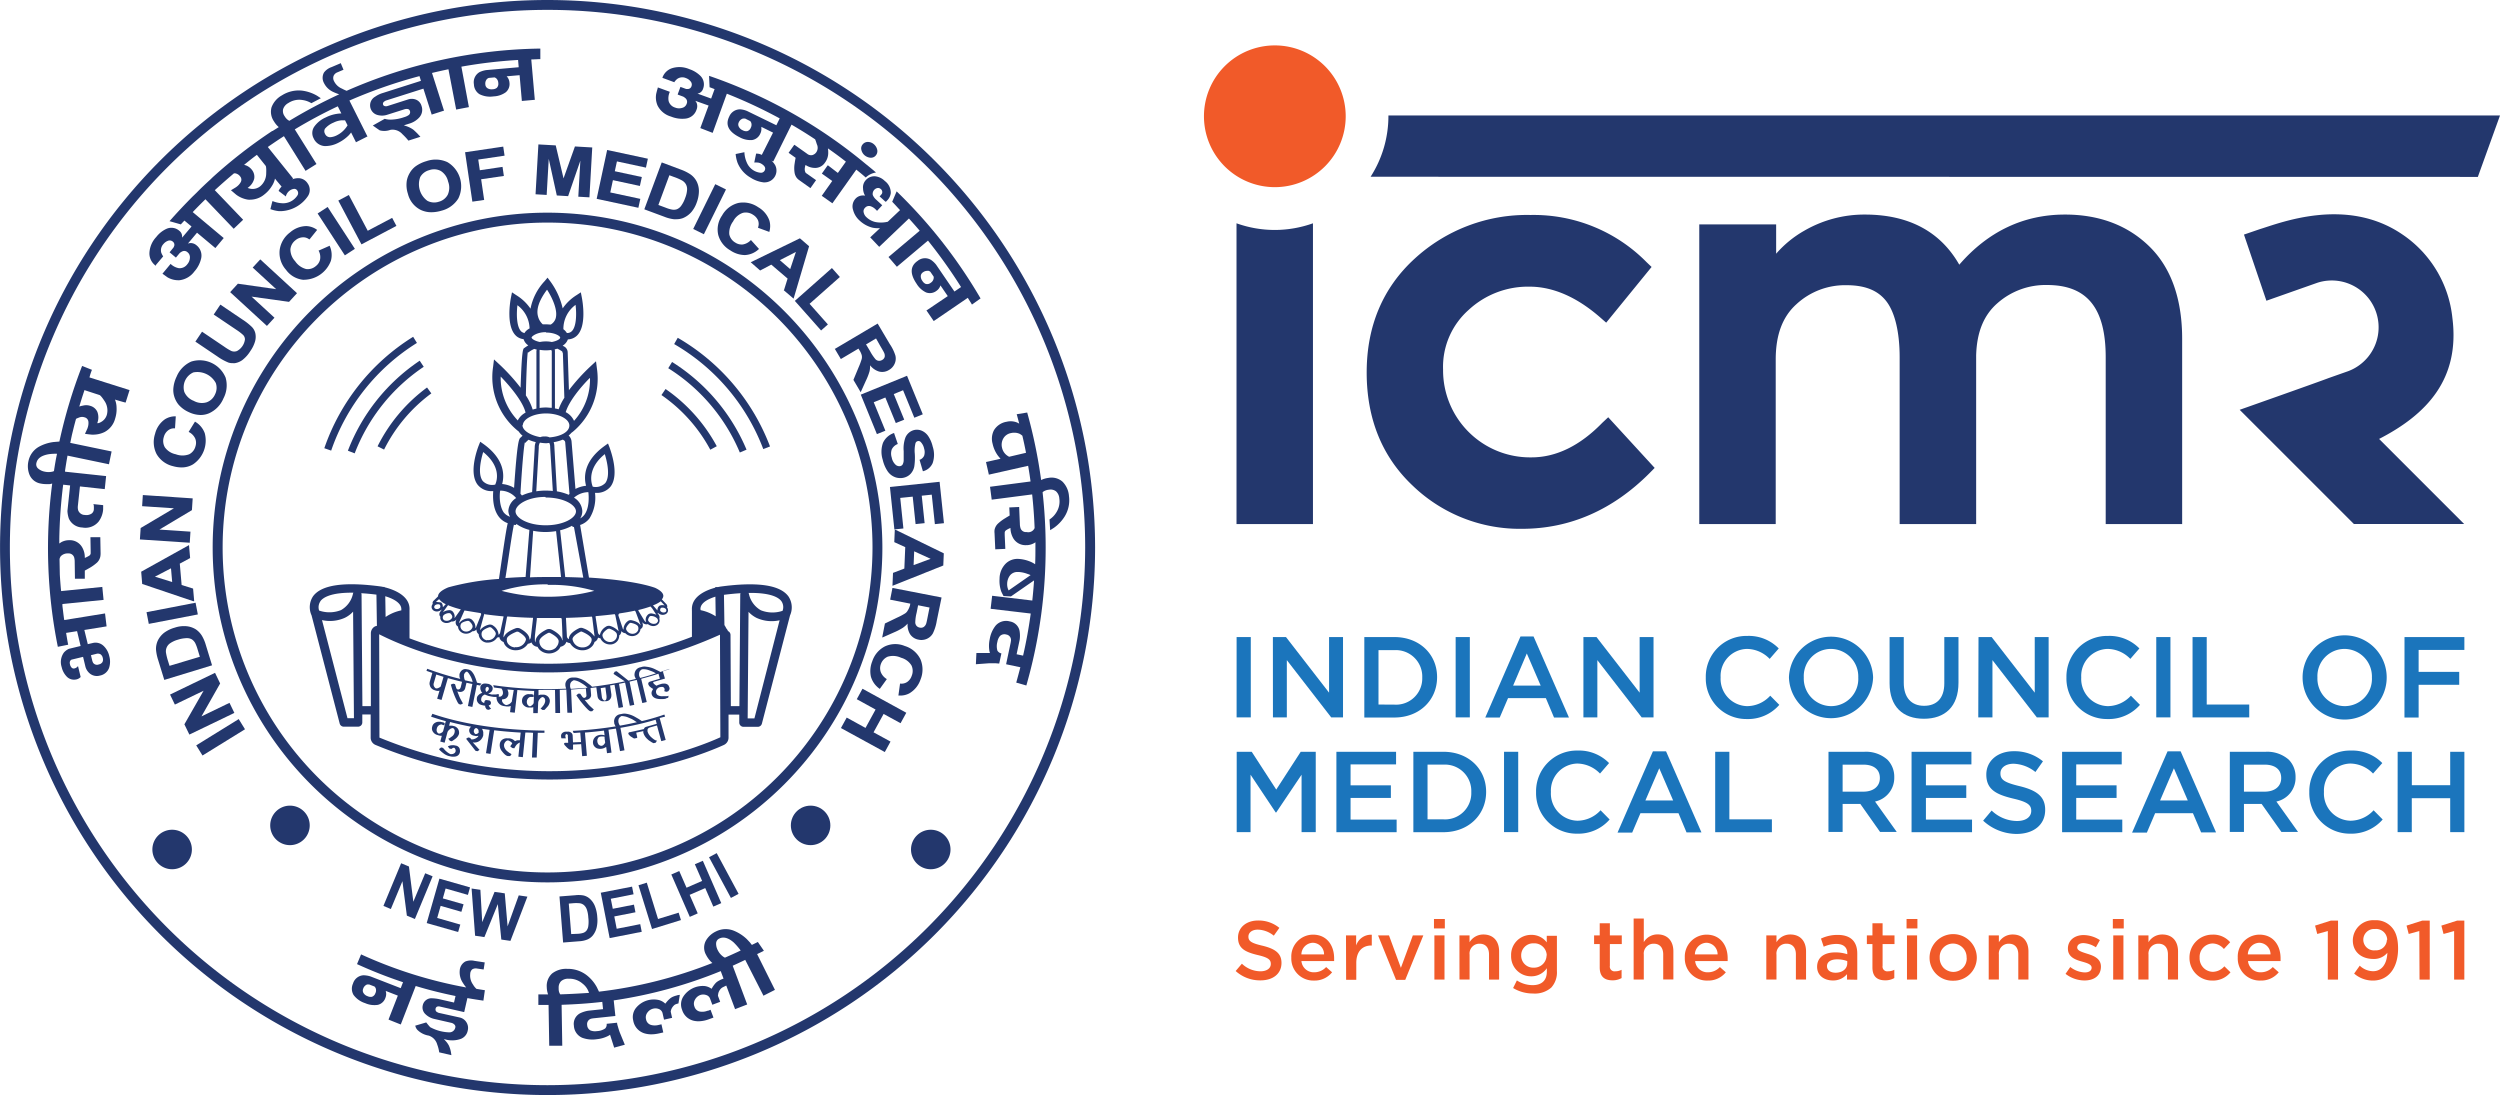 <svg id="Layer_1" data-name="Layer 1" xmlns="http://www.w3.org/2000/svg" viewBox="0 0 529.11 231.76"><defs><style>.cls-1{fill:#1b75bc;}.cls-2{fill:#f15a29;}.cls-3{fill:#23376d;}</style></defs><title>icmr_logo</title><path class="cls-1" d="M417.48,316.72h3v17h-3Z" transform="translate(-155.76 -181.89)"/><path class="cls-1" d="M425.16,316.72h2.77l9.12,11.77V316.72H440v17h-2.5l-9.39-12.12v12.12h-2.94Z" transform="translate(-155.76 -181.89)"/><path class="cls-1" d="M444.51,316.72h6.35c5.35,0,9.05,3.67,9.05,8.46v.05c0,4.8-3.7,8.52-9.05,8.52h-6.35Zm6.35,14.3a5.55,5.55,0,0,0,5.91-5.74v0a5.59,5.59,0,0,0-5.91-5.79h-3.35V331Z" transform="translate(-155.76 -181.89)"/><path class="cls-1" d="M463.84,316.72h3v17h-3Z" transform="translate(-155.76 -181.89)"/><path class="cls-1" d="M477.56,316.6h2.77l7.49,17.15h-3.16l-1.73-4.11h-8l-1.76,4.11h-3.06ZM481.84,327l-2.94-6.81L476,327Z" transform="translate(-155.76 -181.89)"/><path class="cls-1" d="M490.88,316.72h2.77l9.13,11.77V316.72h2.94v17h-2.51l-9.38-12.12v12.12h-2.95Z" transform="translate(-155.76 -181.89)"/><path class="cls-1" d="M516.78,325.28v0a8.61,8.61,0,0,1,8.78-8.8,8.85,8.85,0,0,1,6.66,2.65l-1.92,2.21a6.78,6.78,0,0,0-4.77-2.11,5.71,5.71,0,0,0-5.61,6v.05a5.76,5.76,0,0,0,5.61,6.06,6.67,6.67,0,0,0,4.89-2.21l1.92,1.94a8.77,8.77,0,0,1-6.9,3A8.57,8.57,0,0,1,516.78,325.28Z" transform="translate(-155.76 -181.89)"/><path class="cls-1" d="M534.38,325.28v0a8.91,8.91,0,0,1,17.81-.05v.05a8.91,8.91,0,0,1-17.81,0Zm14.67,0v0a5.83,5.83,0,0,0-5.79-6.05,5.75,5.75,0,0,0-5.74,6v.05a5.84,5.84,0,0,0,5.79,6.06A5.75,5.75,0,0,0,549.05,325.28Z" transform="translate(-155.76 -181.89)"/><path class="cls-1" d="M555.68,326.52v-9.8h3v9.68c0,3.16,1.63,4.87,4.3,4.87s4.28-1.61,4.28-4.75v-9.8h3v9.66c0,5.08-2.87,7.63-7.32,7.63S555.68,331.46,555.68,326.52Z" transform="translate(-155.76 -181.89)"/><path class="cls-1" d="M574.5,316.72h2.78l9.12,11.77V316.72h2.94v17h-2.5l-9.39-12.12v12.12h-3Z" transform="translate(-155.76 -181.89)"/><path class="cls-1" d="M593.11,325.28v0a8.61,8.61,0,0,1,8.78-8.8,8.86,8.86,0,0,1,6.66,2.65l-1.92,2.21a6.78,6.78,0,0,0-4.77-2.11,5.71,5.71,0,0,0-5.62,6v.05a5.76,5.76,0,0,0,5.62,6.06,6.69,6.69,0,0,0,4.89-2.21l1.92,1.94a8.78,8.78,0,0,1-6.9,3A8.56,8.56,0,0,1,593.11,325.28Z" transform="translate(-155.76 -181.89)"/><path class="cls-1" d="M612.12,316.72h3v17h-3Z" transform="translate(-155.76 -181.89)"/><path class="cls-1" d="M619.8,316.72h3V331h9v2.73H619.8Z" transform="translate(-155.76 -181.89)"/><path class="cls-1" d="M643.09,325.28v0a8.9,8.9,0,0,1,17.8-.05v.05a8.9,8.9,0,0,1-17.8,0Zm14.67,0v0a5.84,5.84,0,0,0-5.8-6.05,5.75,5.75,0,0,0-5.73,6v.05a5.83,5.83,0,0,0,5.78,6.06A5.76,5.76,0,0,0,657.76,325.28Z" transform="translate(-155.76 -181.89)"/><path class="cls-1" d="M664.66,316.72h12.67v2.72h-9.68v4.65h8.59v2.73h-8.59v6.93h-3Z" transform="translate(-155.76 -181.89)"/><path class="cls-1" d="M417.5,341h3.18l5.19,8,5.18-8h3.18v17h-3V345.85l-5.37,8h-.1l-5.33-8v12.16H417.5Z" transform="translate(-155.76 -181.89)"/><path class="cls-1" d="M438.6,341h12.63v2.67H441.6v4.43h8.53v2.67H441.6v4.58h9.75v2.67H438.6Z" transform="translate(-155.76 -181.89)"/><path class="cls-1" d="M454.89,341h6.35c5.35,0,9.05,3.67,9.05,8.46v.05c0,4.79-3.7,8.51-9.05,8.51h-6.35Zm6.35,14.3a5.55,5.55,0,0,0,5.91-5.74v-.05a5.58,5.58,0,0,0-5.91-5.79h-3.35v11.58Z" transform="translate(-155.76 -181.89)"/><path class="cls-1" d="M474.08,341h3v17h-3Z" transform="translate(-155.76 -181.89)"/><path class="cls-1" d="M480.86,349.6v-.05a8.62,8.62,0,0,1,8.78-8.81,8.91,8.91,0,0,1,6.67,2.65l-1.92,2.22a6.79,6.79,0,0,0-4.77-2.12,5.72,5.72,0,0,0-5.62,6v.05a5.75,5.75,0,0,0,5.62,6.05,6.69,6.69,0,0,0,4.89-2.21l1.92,1.95a8.78,8.78,0,0,1-6.91,3A8.56,8.56,0,0,1,480.86,349.6Z" transform="translate(-155.76 -181.89)"/><path class="cls-1" d="M505.59,340.91h2.78l7.49,17.15H512.7L511,354h-8.05l-1.75,4.11H498.1Zm4.28,10.39-2.94-6.81L504,351.3Z" transform="translate(-155.76 -181.89)"/><path class="cls-1" d="M518.77,341h3v14.3h9v2.72H518.77Z" transform="translate(-155.76 -181.89)"/><path class="cls-1" d="M542.75,341h7.59a6.84,6.84,0,0,1,4.91,1.7,5.15,5.15,0,0,1,1.42,3.67v0a5.12,5.12,0,0,1-4.07,5.16l4.6,6.44h-3.53l-4.18-5.93h-3.75v5.93h-3Zm7.37,8.44c2.14,0,3.5-1.12,3.5-2.85v-.05c0-1.82-1.31-2.82-3.52-2.82h-4.36v5.72Z" transform="translate(-155.76 -181.89)"/><path class="cls-1" d="M560.33,341H573v2.67h-9.63v4.43h8.54v2.67h-8.54v4.58h9.76v2.67H560.33Z" transform="translate(-155.76 -181.89)"/><path class="cls-1" d="M575.48,355.58l1.8-2.14a7.84,7.84,0,0,0,5.38,2.21c1.84,0,3-.85,3-2.14v0c0-1.22-.68-1.88-3.84-2.61-3.62-.87-5.67-1.94-5.67-5.08v0c0-2.92,2.43-4.94,5.82-4.94a9.44,9.44,0,0,1,6.17,2.14l-1.6,2.26a7.78,7.78,0,0,0-4.62-1.75c-1.75,0-2.78.9-2.78,2v.05c0,1.31.78,1.9,4,2.68,3.6.87,5.47,2.16,5.47,5v.05c0,3.19-2.5,5.08-6.08,5.08A10.5,10.5,0,0,1,575.48,355.58Z" transform="translate(-155.76 -181.89)"/><path class="cls-1" d="M592.19,341h12.62v2.67h-9.63v4.43h8.54v2.67h-8.54v4.58h9.75v2.67H592.19Z" transform="translate(-155.76 -181.89)"/><path class="cls-1" d="M614.51,340.91h2.77l7.49,17.15h-3.16L619.88,354h-8l-1.75,4.11H607Zm4.28,10.39-2.94-6.81-2.92,6.81Z" transform="translate(-155.76 -181.89)"/><path class="cls-1" d="M627.69,341h7.59a6.88,6.88,0,0,1,4.91,1.7,5.14,5.14,0,0,1,1.41,3.67v0a5.11,5.11,0,0,1-4.06,5.16l4.59,6.44h-3.52l-4.19-5.93h-3.74v5.93h-3Zm7.36,8.44c2.15,0,3.51-1.12,3.51-2.85v-.05c0-1.82-1.32-2.82-3.53-2.82h-4.35v5.72Z" transform="translate(-155.76 -181.89)"/><path class="cls-1" d="M644.51,349.6v-.05a8.62,8.62,0,0,1,8.78-8.81,8.91,8.91,0,0,1,6.67,2.65L658,345.61a6.79,6.79,0,0,0-4.77-2.12,5.72,5.72,0,0,0-5.62,6v.05a5.75,5.75,0,0,0,5.62,6.05,6.69,6.69,0,0,0,4.89-2.21l1.92,1.95a8.78,8.78,0,0,1-6.91,3A8.56,8.56,0,0,1,644.51,349.6Z" transform="translate(-155.76 -181.89)"/><path class="cls-1" d="M663.21,341h3v7.07h8.12V341h3v17h-3v-7.18H666.2v7.18h-3Z" transform="translate(-155.76 -181.89)"/><path class="cls-2" d="M417.28,387.4l1.32-1.55a5.74,5.74,0,0,0,3.92,1.61c1.34,0,2.2-.62,2.2-1.56v0c0-.88-.5-1.36-2.81-1.89-2.64-.64-4.13-1.41-4.13-3.7v0c0-2.13,1.77-3.6,4.24-3.6a6.9,6.9,0,0,1,4.51,1.56l-1.18,1.65a5.58,5.58,0,0,0-3.37-1.28c-1.27,0-2,.66-2,1.47v0c0,.95.57,1.38,3,1.94,2.62.64,4,1.58,4,3.63v0c0,2.32-1.83,3.7-4.44,3.7A7.67,7.67,0,0,1,417.28,387.4Z" transform="translate(-155.76 -181.89)"/><path class="cls-2" d="M429.06,384.57v0a4.63,4.63,0,0,1,4.57-4.87c3,0,4.49,2.34,4.49,5,0,.19,0,.38,0,.6H431.2a2.61,2.61,0,0,0,2.7,2.37,3.41,3.41,0,0,0,2.53-1.11l1.26,1.11a4.73,4.73,0,0,1-3.83,1.75A4.66,4.66,0,0,1,429.06,384.57Zm6.93-.69a2.43,2.43,0,0,0-2.38-2.46,2.52,2.52,0,0,0-2.42,2.46Z" transform="translate(-155.76 -181.89)"/><path class="cls-2" d="M440.63,379.86h2.15V382a3.31,3.31,0,0,1,3.31-2.28V382H446c-1.88,0-3.19,1.22-3.19,3.7v3.56h-2.15Z" transform="translate(-155.76 -181.89)"/><path class="cls-2" d="M447.42,379.86h2.31l2.52,6.87,2.53-6.87H457l-3.83,9.42h-1.94Z" transform="translate(-155.76 -181.89)"/><path class="cls-2" d="M459.25,376.39h2.3v2h-2.3Zm.09,3.47h2.14v9.35h-2.14Z" transform="translate(-155.76 -181.89)"/><path class="cls-2" d="M464.64,379.86h2.14v1.45a3.4,3.4,0,0,1,2.93-1.64c2.11,0,3.33,1.41,3.33,3.59v5.95H470.9V383.9c0-1.45-.73-2.28-2-2.28a2.08,2.08,0,0,0-2.11,2.32v5.27h-2.14Z" transform="translate(-155.76 -181.89)"/><path class="cls-2" d="M476,391l.8-1.61a6.13,6.13,0,0,0,3.34,1c1.91,0,3-1,3-2.86v-.73a3.93,3.93,0,0,1-3.3,1.72,4.21,4.21,0,0,1-4.26-4.38v0a4.22,4.22,0,0,1,4.26-4.39,4,4,0,0,1,3.28,1.59v-1.4h2.15v7.44a4.78,4.78,0,0,1-1.19,3.52,5.27,5.27,0,0,1-3.85,1.26A8.08,8.08,0,0,1,476,391Zm7.12-6.87v0a2.62,2.62,0,0,0-2.75-2.59,2.53,2.53,0,0,0-2.66,2.57v0a2.54,2.54,0,0,0,2.66,2.58A2.62,2.62,0,0,0,483.08,384.09Z" transform="translate(-155.76 -181.89)"/><path class="cls-2" d="M494.33,386.63V381.7h-1.19v-1.84h1.19V377.3h2.15v2.56H499v1.84h-2.52v4.59a1,1,0,0,0,1.15,1.17,2.9,2.9,0,0,0,1.33-.32v1.75a3.78,3.78,0,0,1-1.93.48C495.45,389.37,494.33,388.68,494.33,386.63Z" transform="translate(-155.76 -181.89)"/><path class="cls-2" d="M501.51,376.29h2.15v5a3.37,3.37,0,0,1,2.92-1.64c2.11,0,3.34,1.41,3.34,3.59v5.95h-2.15V383.9c0-1.45-.73-2.28-2-2.28a2.08,2.08,0,0,0-2.11,2.32v5.27h-2.15Z" transform="translate(-155.76 -181.89)"/><path class="cls-2" d="M512.34,384.57v0a4.64,4.64,0,0,1,4.58-4.87c3,0,4.49,2.34,4.49,5,0,.19,0,.38,0,.6h-6.88a2.61,2.61,0,0,0,2.7,2.37,3.41,3.41,0,0,0,2.53-1.11l1.26,1.11a4.75,4.75,0,0,1-3.83,1.75A4.67,4.67,0,0,1,512.34,384.57Zm6.94-.69a2.43,2.43,0,0,0-2.38-2.46,2.54,2.54,0,0,0-2.43,2.46Z" transform="translate(-155.76 -181.89)"/><path class="cls-2" d="M529.59,379.86h2.15v1.45a3.37,3.37,0,0,1,2.93-1.64c2.11,0,3.33,1.41,3.33,3.59v5.95h-2.15V383.9c0-1.45-.72-2.28-2-2.28a2.08,2.08,0,0,0-2.11,2.32v5.27h-2.15Z" transform="translate(-155.76 -181.89)"/><path class="cls-2" d="M546.67,389.21v-1.15a3.8,3.8,0,0,1-3,1.34c-1.77,0-3.33-1-3.33-2.88v0c0-2.07,1.61-3.06,3.8-3.06a7.94,7.94,0,0,1,2.59.39v-.18c0-1.29-.82-2-2.31-2a6.43,6.43,0,0,0-2.68.59l-.58-1.72a8,8,0,0,1,3.56-.78c2.77,0,4.12,1.45,4.12,3.95v5.54Zm.05-3.91a6,6,0,0,0-2.15-.37c-1.34,0-2.14.55-2.14,1.45v0c0,.89.8,1.38,1.81,1.38,1.42,0,2.48-.79,2.48-2Z" transform="translate(-155.76 -181.89)"/><path class="cls-2" d="M552.05,386.63V381.7h-1.18v-1.84h1.18V377.3h2.15v2.56h2.52v1.84H554.2v4.59a1,1,0,0,0,1.15,1.17,2.9,2.9,0,0,0,1.33-.32v1.75a3.75,3.75,0,0,1-1.93.48C553.17,389.37,552.05,388.68,552.05,386.63Z" transform="translate(-155.76 -181.89)"/><path class="cls-2" d="M559.27,376.39h2.3v2h-2.3Zm.09,3.47h2.14v9.35h-2.14Z" transform="translate(-155.76 -181.89)"/><path class="cls-2" d="M564.14,384.59v0a5,5,0,0,1,10,0v0a4.89,4.89,0,0,1-5,4.86A4.84,4.84,0,0,1,564.14,384.59Zm7.84,0v0a2.89,2.89,0,0,0-2.87-3,2.81,2.81,0,0,0-2.82,3v0a2.91,2.91,0,0,0,2.86,3A2.83,2.83,0,0,0,572,384.59Z" transform="translate(-155.76 -181.89)"/><path class="cls-2" d="M576.66,379.86h2.15v1.45a3.37,3.37,0,0,1,2.92-1.64c2.12,0,3.34,1.41,3.34,3.59v5.95h-2.15V383.9c0-1.45-.72-2.28-2-2.28a2.08,2.08,0,0,0-2.11,2.32v5.27h-2.15Z" transform="translate(-155.76 -181.89)"/><path class="cls-2" d="M592.92,388l1-1.45a5.26,5.26,0,0,0,3.06,1.15c.93,0,1.46-.39,1.46-1v0c0-.72-1-1-2.09-1.31-1.39-.39-2.93-.95-2.93-2.74v0c0-1.78,1.47-2.86,3.33-2.86a6.46,6.46,0,0,1,3.44,1.07l-.85,1.52a5.42,5.42,0,0,0-2.64-.89c-.83,0-1.31.39-1.31.94v0c0,.67,1,.95,2.11,1.31,1.36.42,2.91,1,2.91,2.72v0c0,2-1.53,2.94-3.48,2.94A6.58,6.58,0,0,1,592.92,388Z" transform="translate(-155.76 -181.89)"/><path class="cls-2" d="M602.93,376.39h2.31v2h-2.31Zm.09,3.47h2.15v9.35H603Z" transform="translate(-155.76 -181.89)"/><path class="cls-2" d="M608.32,379.86h2.15v1.45a3.37,3.37,0,0,1,2.93-1.64c2.11,0,3.33,1.41,3.33,3.59v5.95h-2.14V383.9c0-1.45-.73-2.28-2-2.28a2.08,2.08,0,0,0-2.11,2.32v5.27h-2.15Z" transform="translate(-155.76 -181.89)"/><path class="cls-2" d="M619.15,384.59v0a4.83,4.83,0,0,1,4.87-4.89,4.67,4.67,0,0,1,3.74,1.61l-1.33,1.43a3.17,3.17,0,0,0-2.43-1.17,2.82,2.82,0,0,0-2.7,3v0a2.85,2.85,0,0,0,2.8,3,3.3,3.3,0,0,0,2.43-1.17l1.3,1.27a4.72,4.72,0,0,1-3.83,1.75A4.77,4.77,0,0,1,619.15,384.59Z" transform="translate(-155.76 -181.89)"/><path class="cls-2" d="M629.37,384.57v0a4.63,4.63,0,0,1,4.57-4.87c3,0,4.49,2.34,4.49,5,0,.19,0,.38,0,.6h-6.89a2.62,2.62,0,0,0,2.7,2.37,3.43,3.43,0,0,0,2.54-1.11l1.26,1.11a4.77,4.77,0,0,1-3.84,1.75A4.66,4.66,0,0,1,629.37,384.57Zm6.93-.69a2.43,2.43,0,0,0-2.37-2.46,2.52,2.52,0,0,0-2.43,2.46Z" transform="translate(-155.76 -181.89)"/><path class="cls-2" d="M648.43,378.94l-2.24.62-.46-1.77,3.34-1.06h1.52v12.48h-2.16Z" transform="translate(-155.76 -181.89)"/><path class="cls-2" d="M654,387.94l1.19-1.67a4.14,4.14,0,0,0,2.84,1.17c1.83,0,2.93-1.61,3-3.9a3.64,3.64,0,0,1-2.91,1.31c-2.64,0-4.4-1.54-4.4-3.92v0a4.32,4.32,0,0,1,4.63-4.28,4.45,4.45,0,0,1,3.44,1.31c.92.92,1.51,2.28,1.51,4.72v0c0,4-2,6.74-5.32,6.74A6,6,0,0,1,654,387.94Zm7-7.14v0a2.35,2.35,0,0,0-2.59-2.29,2.28,2.28,0,0,0-2.47,2.3v0a2.26,2.26,0,0,0,2.54,2.21A2.29,2.29,0,0,0,660.93,380.8Z" transform="translate(-155.76 -181.89)"/><path class="cls-2" d="M667.79,378.94l-2.24.62-.46-1.77,3.33-1.06H670v12.48h-2.16Z" transform="translate(-155.76 -181.89)"/><path class="cls-2" d="M675.16,378.94l-2.24.62-.46-1.77,3.34-1.06h1.52v12.48h-2.16Z" transform="translate(-155.76 -181.89)"/><path class="cls-3" d="M425.55,230.56a24.1,24.1,0,0,1-8.09-1.41V292.8h16.18V229.15A24.19,24.19,0,0,1,425.55,230.56Z" transform="translate(-155.76 -181.89)"/><path class="cls-3" d="M494.89,271.36c-4.72,4.86-9.77,7.33-15,7.33a18.42,18.42,0,0,1-18.71-18.58,16.08,16.08,0,0,1,5.4-12.62,18.46,18.46,0,0,1,12.9-4.93c4.95,0,10,2.19,14.95,6.51l1.27,1.11,9.61-11.79-1.05-1a33.54,33.54,0,0,0-24.55-10,35.14,35.14,0,0,0-24.55,9.25c-6.74,6.17-10.15,14.27-10.15,24.08s3.27,17.85,9.73,23.95a32.66,32.66,0,0,0,23.13,9.14c10.16,0,19.24-4,27-11.78l1.09-1.11-9.83-10.72Z" transform="translate(-155.76 -181.89)"/><path class="cls-3" d="M515.4,229.38V292.8h16.18V258c0-5.25,1.44-9.09,4.41-11.75a15.16,15.16,0,0,1,10.55-4c4,0,6.73,1.13,8.49,3.45s2.78,6.41,2.78,11.85V292.8H574V257.1c.14-4.94,1.63-8.56,4.55-11.08A15.4,15.4,0,0,1,589,242.21c8.47,0,12.42,4.86,12.42,15.3V292.8h16.18V253.6c0-8.41-2.32-15-6.88-19.49s-10.59-6.81-17.92-6.81c-8.76,0-16.27,3.57-22.37,10.61-4-7-10.68-10.61-20-10.61a25.38,25.38,0,0,0-12.86,3.45,22.71,22.71,0,0,0-5.9,4.84v-6.21Z" transform="translate(-155.76 -181.89)"/><path class="cls-3" d="M680.18,219.33l4.69-13H449.61v.06a23.81,23.81,0,0,1-3.77,12.91Z" transform="translate(-155.76 -181.89)"/><path class="cls-2" d="M440.57,206.5a15,15,0,1,1-15-15A15,15,0,0,1,440.57,206.5Z" transform="translate(-155.76 -181.89)"/><path class="cls-3" d="M629.78,268.62s17-6,18.86-6.73l4.14-1.46a9.91,9.91,0,0,0-6.58-18.69l-10.77,3.8-4.75-14L634,230.4c4.33-1.31,18.37-7,30.24,1.13a24.29,24.29,0,0,1,10.55,17.63c1.66,13-5.47,20.47-15.51,25.63l18,18H653.94l-24.11-24.11Z" transform="translate(-155.76 -181.89)"/><path class="cls-3" d="M382,286.87a4.79,4.79,0,0,0-1.38-3.05,3.53,3.53,0,0,0-3-.78,4.73,4.73,0,0,0-1.51.45v0a106.17,106.17,0,0,0-2.95-14.29l-2.22.36c.19.67.36,1.34.53,2a3,3,0,0,0-.56-.29,3.62,3.62,0,0,0-2.09-.12,3.85,3.85,0,0,0-2.69,1.79,3.9,3.9,0,0,0-.29,2.87,6.6,6.6,0,0,0,1.07,2.44,7.83,7.83,0,0,0,.61.73l-3,.68-.08,0,.59,2.61,0,.08,8.33-1.88c.19,1.1.36,2.21.51,3.32l-8.49,1.11h-.09l.36,2.74,8.56-1.11c.25,2.35.43,4.73.52,7.12a1.46,1.46,0,0,1-1.67.85h-.09a1.19,1.19,0,0,1-1.22-.82,3.09,3.09,0,0,1-.14-.91l-.15-3.49v-.09l-2,.09h-.09l.08,1.72c-.38.22-.69.4-.9.54a9.11,9.11,0,0,0-1.62,1.21,2.45,2.45,0,0,0-.68,1.29,3.14,3.14,0,0,0,0,.72l.15,3.3v.09l2.05-.09h.08l-.13-2.92c0-.12,0-.3,0-.52a.66.66,0,0,1,.33-.53,4.92,4.92,0,0,1,.63-.35l.26-.12v.11a4.44,4.44,0,0,0,.64,2.16,3,3,0,0,0,2.68,1.38h.22a3.4,3.4,0,0,0,1.53-.47l.21-.14c0,.37,0,.73,0,1.1,0,1.19,0,2.37-.06,3.55a5.92,5.92,0,0,0-1.27-.65,7.56,7.56,0,0,0-2.24-.48,3.57,3.57,0,0,0-2.72,1,4.58,4.58,0,0,0-1.3,3.22,6.68,6.68,0,0,0,.37,2.71c.14.3.29.6.47.93l0,0,1.57.08h0l4.89-3.39c-.09,1.42-.22,2.85-.37,4.26l-8.41-1h-.09l-.31,2.66v.09l8.48,1c-.41,3-.95,6-1.62,8.91l-1.37-.29.65-3.07a6.15,6.15,0,0,0,0-1.7,2.5,2.5,0,0,0-2.09-2.18,2.93,2.93,0,0,0-3,.89,6.24,6.24,0,0,0-1.25,2.86,6.57,6.57,0,0,0-.1,2.28,3.07,3.07,0,0,0,.15.66l-2.79,0h-.08l-.11,2.37,2.87-.21c.42,0,.83,0,1.23,0l.76.06.08,0,.45-2.09v-.07l-.07,0a1.22,1.22,0,0,1-.77-.58,3.41,3.41,0,0,1,0-1.84,2.56,2.56,0,0,1,.55-1.24,1.33,1.33,0,0,1,1.32-.32,1.17,1.17,0,0,1,1,1.33,5,5,0,0,1-.08.5l-.93,4.39,0,.08,3,.63c-.28,1.09-.57,2.17-.87,3.25l2.14.61a105.94,105.94,0,0,0,3.45-40.78v-.14a2.23,2.23,0,0,1,.58-.34,2.83,2.83,0,0,1,.76-.18,1.89,1.89,0,0,1,1.48.34,2.23,2.23,0,0,1,.71,1.53,4.29,4.29,0,0,1-.67,3,4.56,4.56,0,0,1-1.41,1.43l.14,2.27.78-.49a8.37,8.37,0,0,0,2.32-2.46A6.53,6.53,0,0,0,382,286.87Zm-12.66-8.31a3.09,3.09,0,0,1-.63-.42,2.74,2.74,0,0,1-.87-1.46,2.66,2.66,0,0,1,.27-2,2.35,2.35,0,0,1,1.61-1.13,2.84,2.84,0,0,1,.7-.08,2.79,2.79,0,0,1,1.15.24,3.2,3.2,0,0,1,.57.4c.28,1.2.54,2.4.77,3.61Zm-.11,28.29a3,3,0,0,1-.15-.34,3,3,0,0,1-.16-1.05,3,3,0,0,1,.61-1.8,2,2,0,0,1,1.67-.71h.17a6.22,6.22,0,0,1,1.81.39,5.12,5.12,0,0,1,.7.27Z" transform="translate(-155.76 -181.89)"/><path class="cls-3" d="M188.59,238.17l1.69-2,0-.05,0,0a3.23,3.23,0,0,1-.4-.79,1.92,1.92,0,0,1,.46-1.78,2.26,2.26,0,0,1,1-.71,1,1,0,0,1,1,.19.84.84,0,0,1,.31.84,1.94,1.94,0,0,1-.18.42l-.82,1,1.34,1.12.79-.95a2.45,2.45,0,0,1,.55-.36,1,1,0,0,1,1.11.17,1.34,1.34,0,0,1,.51,1.2,2.22,2.22,0,0,1-.55,1.35,2,2,0,0,1-1.78.83,3.36,3.36,0,0,1-1.69-.85l-.06-.06-1.66,2-.07.07.08.06,1,.72a4.52,4.52,0,0,0,2.17.61l.33,0a4.55,4.55,0,0,0,3.16-1.83,6.2,6.2,0,0,0,1.45-2.77,2.77,2.77,0,0,0-1-2.81,1.9,1.9,0,0,0-1.25-.46H196a2.78,2.78,0,0,0-.47.11l1.93-2.3,3.88,3.25,1.77-2.12-6.56-5.49c.88-.93,1.78-1.83,2.69-2.72l5.92,6.18.06.07,2-1.91-6-6.26q2-1.83,4.05-3.56a1.42,1.42,0,0,1,.31,0,1.66,1.66,0,0,1,1,.64,1.06,1.06,0,0,1,.14,1.2,3,3,0,0,1-.89,1,3.8,3.8,0,0,1-.43.28l-.65.39-.11.06.09.08,1,.85a5.58,5.58,0,0,0,2.55,1.07,4.36,4.36,0,0,0,.51,0,4.68,4.68,0,0,0,2.91-1.1,6.63,6.63,0,0,0,1.6-1.79,4.65,4.65,0,0,0,.66-1.57c.14.18.34.43.6.74l.8.95a2.43,2.43,0,0,0-.26.29,3.75,3.75,0,0,0-.36.58l0,.06,1.54,1.17,0-.12a2.22,2.22,0,0,1,.76-1.11,1.93,1.93,0,0,1,1-.39h0a.75.75,0,0,1,.65.37.9.9,0,0,1,0,1.05,3.6,3.6,0,0,1-1.07,1.06,3.55,3.55,0,0,1-2,.57h0a6.09,6.09,0,0,1-2.11-.44l-.1,0L213,226.1l0,.08.07,0a7.19,7.19,0,0,0,1.76.4l.43,0a7.22,7.22,0,0,0,5.69-3.22,2.37,2.37,0,0,0-.09-2.67,2.34,2.34,0,0,0-2-1.09h-.06a3.83,3.83,0,0,0-1.24.26l.24-.19L212.44,213c1.13-.79,2.26-1.55,3.41-2.29L220.4,218l0,.07,2.27-1.42.07-.05-4.59-7.33q4.42-2.67,9.1-4.88l.76,1.52h0a4.74,4.74,0,0,0-.91.07,7.67,7.67,0,0,0-2.39.76,5.83,5.83,0,0,0-2.47,2,2.39,2.39,0,0,0-.09,2.45,2.75,2.75,0,0,0,2.27,1.61l.38,0a6,6,0,0,0,2.62-.72,8.23,8.23,0,0,0,2.13-1.53,6.23,6.23,0,0,0,.52-.62l1,2,0,.08,2.39-1.21.08,0-3.83-7.63A104.47,104.47,0,0,1,244.54,198l.31,1-8.06,2.57a5.61,5.61,0,0,0-1.63.78,2.11,2.11,0,0,0,.51,3.88,3.52,3.52,0,0,0,2.1-.07l3.54-1.12a1.59,1.59,0,0,1,.77-.07.57.57,0,0,1,.43.39.76.76,0,0,1-.26.89,3.23,3.23,0,0,1-1,.45l-.3.1a8.87,8.87,0,0,1-2.12.39,4.4,4.4,0,0,1-1.65-.15l0,0-2.4,1.35-.12.06.11.08c.44.32.9.64,1.36.95h0a3.81,3.81,0,0,0,2.27-.11,2.77,2.77,0,0,1,2.53.92,13.13,13.13,0,0,1,1.27,1.36l0,0,2.54-.81-.09-.1c-.21-.22-.38-.4-.5-.54-.41-.41-.71-.69-.92-.87a6,6,0,0,0-1.46-.74l-.54-.17,1.16-.37a4.53,4.53,0,0,0,2.13-1.33,2.4,2.4,0,0,0,.45-2.42,2,2,0,0,0-1.12-1.3,2.42,2.42,0,0,0-1.7-.07l-4.41,1.41a1,1,0,0,1-.57,0,.48.48,0,0,1-.34-.32.57.57,0,0,1,.24-.63,1.67,1.67,0,0,1,.37-.22l7.93-2.52,1.73,5.41,0,.09,2.55-.82.09,0-2.55-8q1.74-.42,3.48-.78l1.62,8.45,0,.08,2.71-.52L253.41,196a101.89,101.89,0,0,1,12-1.42l.13,1.54-6.84.6a5.08,5.08,0,0,0-1.42.42,2.46,2.46,0,0,0-1.22,2.57,2.58,2.58,0,0,0,1.17,2.11,5,5,0,0,0,3,.47,4.71,4.71,0,0,0,2.57-.87,2.26,2.26,0,0,0,.78-2.07,2.13,2.13,0,0,0-.4-1.09l-.19-.22,2.74-.24.47,5.37v.09l2.66-.24h.09l-.75-8.55c.64,0,1.28-.06,1.92-.07l0-2.23a105.34,105.34,0,0,0-41,8.94,9.26,9.26,0,0,1-1-.47,3.23,3.23,0,0,1-1.68-1.61,1.32,1.32,0,0,1-.05-1.14,1.43,1.43,0,0,1,.75-.68l1.32-.56-.55-1.32,0-.08-2,.85a3.35,3.35,0,0,0-1.58,1.14,2.3,2.3,0,0,0,0,2.23,4,4,0,0,0,2,1.9,11.13,11.13,0,0,0,1.22.48,106.54,106.54,0,0,0-10.55,5.61,2.33,2.33,0,0,1-.53-.37,2.91,2.91,0,0,1-.48-.62,1.84,1.84,0,0,1-.31-1.48,2.28,2.28,0,0,1,1.1-1.29,4.18,4.18,0,0,1,3-.64,4.82,4.82,0,0,1,1.88.67l2-1.05-.78-.52a8.46,8.46,0,0,0-3.2-1.09,6.62,6.62,0,0,0-4.25,1,4.8,4.8,0,0,0-2.2,2.53,3.56,3.56,0,0,0,.53,3,4.62,4.62,0,0,0,1,1.19l-1.32.83-.08,0h0a104.47,104.47,0,0,0-12.58,9.78l0,0-.45.44c-1,.91-2,1.85-2.92,2.79l-.7.68-.07.06h0c-1.71,1.72-3.38,3.48-5,5.33l2.4.68c.24-.28.5-.54.75-.81l1.51,1.26-2,2.36a1.45,1.45,0,0,0,0-.3,1.48,1.48,0,0,0-.55-1.12,2.54,2.54,0,0,0-2.71-.47,5.78,5.78,0,0,0-2.21,1.75,5.27,5.27,0,0,0-1.45,3.47,3.22,3.22,0,0,0,1.17,2.48Zm72.32-37.69a1.44,1.44,0,0,1-.89.3,1.62,1.62,0,0,1-1.09-.22,1,1,0,0,1-.45-.81,1.42,1.42,0,0,1,.35-1.14,1.14,1.14,0,0,1,.38-.23l1.21-.11a1.21,1.21,0,0,1,.35.19,1.36,1.36,0,0,1,.45,1A1.21,1.21,0,0,1,260.91,200.48Zm-32.54,6.88.42,0,.53,1.05a4.59,4.59,0,0,1-.54.76,5.3,5.3,0,0,1-1.64,1.31,3.65,3.65,0,0,1-1.47.45h0a1.16,1.16,0,0,1-1.12-.72,1.06,1.06,0,0,1,0-1.09,4.75,4.75,0,0,1,1.8-1.28,4.56,4.56,0,0,1,1.79-.49Zm-18.24,7.3L212,217h0s.16.23.1,1.56a3.56,3.56,0,0,1-1.29,2.77,2.55,2.55,0,0,1-1.91.53,2.63,2.63,0,0,1-.6-.15l-.13-.05.08-.06a3.31,3.31,0,0,0,1.31-1.88,2.35,2.35,0,0,0-.53-1.94,2.82,2.82,0,0,0-1.28-.91l-.33-.09C208.3,216.07,209.2,215.34,210.13,214.66Z" transform="translate(-155.76 -181.89)"/><path class="cls-3" d="M192.19,357.5a4.18,4.18,0,1,0,4.18,4.18A4.18,4.18,0,0,0,192.19,357.5Z" transform="translate(-155.76 -181.89)"/><path class="cls-3" d="M271.64,226.9a70.87,70.87,0,1,0,70.87,70.87A71,71,0,0,0,271.64,226.9Zm0,139.64a68.77,68.77,0,1,1,68.78-68.77A68.85,68.85,0,0,1,271.64,366.54Z" transform="translate(-155.76 -181.89)"/><path class="cls-3" d="M271.64,181.89A115.88,115.88,0,1,0,387.53,297.77,116,116,0,0,0,271.64,181.89Zm0,229.67A113.79,113.79,0,1,1,385.43,297.77,113.92,113.92,0,0,1,271.64,411.56Z" transform="translate(-155.76 -181.89)"/><path class="cls-3" d="M217.13,352.4a4.18,4.18,0,1,0,4.18,4.17A4.18,4.18,0,0,0,217.13,352.4Z" transform="translate(-155.76 -181.89)"/><circle class="cls-3" cx="171.56" cy="174.69" r="4.18"/><path class="cls-3" d="M352.75,357.5a4.18,4.18,0,1,0,4.18,4.18A4.18,4.18,0,0,0,352.75,357.5Z" transform="translate(-155.76 -181.89)"/><path class="cls-3" d="M175.22,260.16l-2.08-.82a105.43,105.43,0,0,0-4.81,16l-1.21.1a8.68,8.68,0,0,0-3.12,1,4.56,4.56,0,0,0-2.21,3,4.89,4.89,0,0,0,.16,2.79,3.11,3.11,0,0,0,2.41,2,5.74,5.74,0,0,0,1.17.12c.23,0,.45,0,.68,0s.37-.07.6-.12A105.72,105.72,0,0,0,168,318.78l2.19-.44c-.17-.83-.3-1.67-.44-2.5l2.32-.37.75,3.14-2.48.6a3.16,3.16,0,0,0-1.05.78,3.44,3.44,0,0,0-.48,3.08,4.19,4.19,0,0,0,1.06,2,2.09,2.09,0,0,0,1.54.67,2.44,2.44,0,0,0,.59-.07,1.84,1.84,0,0,0,.6-.29l.23-.2,0,0-.56-2.32-.11.13-.11.11a1.36,1.36,0,0,1-.46.24.64.64,0,0,1-.64-.12,1.4,1.4,0,0,1-.38-.73c-.12-.49,0-.82.35-1l.27-.06,2.15-.52.46,1.91a2.81,2.81,0,0,0,1.11,1.72,2.35,2.35,0,0,0,2,.33,2.54,2.54,0,0,0,1.93-1.61,4.24,4.24,0,0,0,.05-2.49,4.17,4.17,0,0,0-1.22-2.19,2.46,2.46,0,0,0-2.33-.59l-1,.23-.73-3,4.63-.75.08,0L178,311.8l0-.08-8.64,1.4-.06-.35c-.12-.88-.22-1.77-.33-2.65l0-.39,8.63-.87h.08l-.27-2.75-8.71.88-.07-.63c-.08-1-.16-1.93-.21-2.9l-.06-3.25a1.64,1.64,0,0,1,.26-.59,2,2,0,0,1,1.58-.6h0a1.21,1.21,0,0,1,1.26.86,3.59,3.59,0,0,1,.11.91l.05,3.5v.08l2,0h.09l0-1.72.92-.51a9.18,9.18,0,0,0,1.65-1.17,2.44,2.44,0,0,0,.71-1.27,3.73,3.73,0,0,0,.06-.72l-.06-3.3v-.09l-2,0h-.09l.05,2.92V299a.67.67,0,0,1-.34.52c-.18.11-.39.22-.64.34l-.26.11v-.11a4.24,4.24,0,0,0-.58-2.17,3,3,0,0,0-2.78-1.47h-.08a3.43,3.43,0,0,0-1.54.42l-.42.28,0-1a106.19,106.19,0,0,1,.82-11.45l1.47.16-.57,5.41a6,6,0,0,0,.3,1.6,3.23,3.23,0,0,0,2.83,1.89,3.62,3.62,0,0,0,3.48-1.26,4.89,4.89,0,0,0,.95-2.57c0-.2,0-.35,0-.49a1.82,1.82,0,0,0,0-.33v-.08l-2.07-.22.05.14a.77.77,0,0,1,.05.28,6.11,6.11,0,0,1,0,.74,1.19,1.19,0,0,1-.46.84,2,2,0,0,1-1.42.3,1.52,1.52,0,0,1-1.44-1,2.61,2.61,0,0,1-.07-.83l.45-4.21,5.16.56h.09l.28-2.67v-.08l-8.68-.93,0-.25c.16-1.05.32-2.1.52-3.15l8.77,1.83.56-2.71-8.75-1.82c.14-.64.26-1.29.41-1.93h0l.37-1.5c.14-.55.29-1.1.44-1.65a4.68,4.68,0,0,1,.62-.27,1.65,1.65,0,0,1,1.2-.05,1.06,1.06,0,0,1,.8.91,2.88,2.88,0,0,1-.17,1.32c0,.07-.09.23-.2.48s-.22.48-.32.69l0,.11h.12c.42.06.86.11,1.3.15h.17a5.48,5.48,0,0,0,2.53-.56,4.48,4.48,0,0,0,2.22-2.81,6.56,6.56,0,0,0,.31-2.39,4.58,4.58,0,0,0-.34-1.66l.92.27c.61.18,1,.29,1.26.35l.08,0,.83-2.63-8.48-2.68C174.81,261.28,175,260.71,175.22,260.16Zm-8,21.41a1.9,1.9,0,0,1-.41.15,3.68,3.68,0,0,1-1.55,0,2.93,2.93,0,0,1-1.42-.66,1.15,1.15,0,0,1-.38-1.16c.21-1,1.07-1.6,2.56-1.87a9.91,9.91,0,0,1,1.81-.1C167.56,279.13,167.37,280.35,167.18,281.57Zm8.9,38.71a1.19,1.19,0,0,1,.91.08,1.26,1.26,0,0,1,.49.81,1.15,1.15,0,0,1-.08.85,1.13,1.13,0,0,1-.76.49,1,1,0,0,1-1.21-.34,2.28,2.28,0,0,1-.22-.61l-.24-1Zm.74-54.77h0s.26.09,1,1.22a3.57,3.57,0,0,1,.5,3,2.55,2.55,0,0,1-1.28,1.51,1.92,1.92,0,0,1-.57.22l-.14,0,0-.09a3.3,3.3,0,0,0,0-2.3,2.31,2.31,0,0,0-1.53-1.29,2.66,2.66,0,0,0-.83-.13,2.69,2.69,0,0,0-.74.1c-.12,0-.55.12-.73.19.3-1,.59-1.94.91-2.91l.16-.48,0-.1Z" transform="translate(-155.76 -181.89)"/><path class="cls-3" d="M297.77,206.56a6.28,6.28,0,0,0,3.11.43,2.76,2.76,0,0,0,2.3-1.9,1.9,1.9,0,0,0,0-1.46,3.87,3.87,0,0,0-.26-.4l2.81,1L304,208.93l0,.08,2.59,1,3-8.29a102.87,102.87,0,0,1,11.19,5.23l-.71,1.45-6.16-3a4.73,4.73,0,0,0-1.43-.37h-.1a2.48,2.48,0,0,0-2.29,1.55c-.86,1.74-.12,3.2,2.19,4.35a4.73,4.73,0,0,0,2.65.6,2.25,2.25,0,0,0,1.74-1.36,2.17,2.17,0,0,0,.23-1.14c0-.08,0-.18,0-.29l2.47,1.22L317,214.65c-.16,0-.29-.13-.46-.16a3,3,0,0,0-.68-.09h-.07l-.37,1.77,0,.12h.12a1.85,1.85,0,0,1,.45,0,1.77,1.77,0,0,1,.88.24c.79.47,1,.95.72,1.47a.89.89,0,0,1-.95.44,3.42,3.42,0,0,1-1.42-.5,3.57,3.57,0,0,1-1.4-1.64,6,6,0,0,1-.51-2.1v-.1l-1.85.39v.08a7.68,7.68,0,0,0,.39,1.75,6.39,6.39,0,0,0,2.77,3.17,6.49,6.49,0,0,0,2.75,1h.24a2.5,2.5,0,0,0,2.22-3.62,4.07,4.07,0,0,0-.81-1l.33.17.08,0,3.85-7.77q2.57,1.49,5,3.11c.17.4.31.9.37,1.06a1.68,1.68,0,0,1-.09,1.62,1.51,1.51,0,0,1-.9.66,1.32,1.32,0,0,1-1.11-.31l-2.63-1.86-.07,0-1.14,1.61-.05.07,1.49,1.06c-.1.48-.16.87-.2,1.15a6.07,6.07,0,0,0,0,2.12,2.48,2.48,0,0,0,.37.88,2.31,2.31,0,0,0,.54.54l.24.17,2.11,1.5.08.05,1.13-1.61.06-.07-2-1.41a.57.57,0,0,1-.25-.23,1.54,1.54,0,0,1-.15-.74,3.14,3.14,0,0,1,.1-.63l.07-.21a3.53,3.53,0,0,0,2,.63h.13a2.5,2.5,0,0,0,2-1.15,3.39,3.39,0,0,0,.67-2.07c0-.13,0-.59-.07-.92,1.3.91,2.57,1.84,3.81,2.81l-1.7,2.39L331,216.89l-.07,0-1.23,1.74,2.2,1.56-2.17,3.07-.05.07,2.18,1.54.07.05,5.06-7.13c.68.55,1.37,1.1,2,1.67a4,4,0,0,1,2.17-1.06c-.62-.55-1.28-1.07-1.91-1.6h0l-.09-.06a105.29,105.29,0,0,0-33.33-18.8l.11,2.41c.36.12.71.27,1.06.4l-.73,2-2.89-1.05.29-.07a1.46,1.46,0,0,0,.87-.9,2.55,2.55,0,0,0-.47-2.71,6,6,0,0,0-2.4-1.49,5.27,5.27,0,0,0-3.76-.18,3.24,3.24,0,0,0-1.94,1.94l0,.08,2.47.91.06,0,0-.05a3.18,3.18,0,0,1,.6-.64,1.87,1.87,0,0,1,1.84-.17,2.14,2.14,0,0,1,1,.72,1,1,0,0,1,.17,1,.81.81,0,0,1-.68.58,2.63,2.63,0,0,1-.46,0l-1.2-.44-.57,1.55,0,.08,1.16.43a2.66,2.66,0,0,1,.53.39,1,1,0,0,1,.21,1.1,1.34,1.34,0,0,1-1,.9,2.2,2.2,0,0,1-1.45-.07,2,2,0,0,1-1.38-1.39,3.22,3.22,0,0,1,.23-1.88l0-.08-2.52-.92,0,.09c-.14.46-.24.85-.33,1.22a4.32,4.32,0,0,0,.29,2.55A4.57,4.57,0,0,0,297.77,206.56Zm16.89,2.37a1.18,1.18,0,0,1-.8.73,1.6,1.6,0,0,1-.92-.2,1.62,1.62,0,0,1-.82-.76,1,1,0,0,1,0-.92,1.37,1.37,0,0,1,.89-.8l.18,0,.27,0,1.08.54a1.14,1.14,0,0,1,.21.35A1.33,1.33,0,0,1,314.66,208.93Z" transform="translate(-155.76 -181.89)"/><path class="cls-3" d="M338.72,214.73a2.22,2.22,0,0,0,1.24.54h.14a1.26,1.26,0,0,0,1-.46,1.39,1.39,0,0,0,.31-1.26,2.14,2.14,0,0,0-.72-1.15,1.94,1.94,0,0,0-1.23-.47h0a1.39,1.39,0,0,0-1.12.52,1.27,1.27,0,0,0-.27,1.18A2.1,2.1,0,0,0,338.72,214.73Z" transform="translate(-155.76 -181.89)"/><path class="cls-3" d="M345.53,222.39l-.94,2.2c.57.57,1.1,1.19,1.66,1.77l-2.6,2.46a6.24,6.24,0,0,1-2.62.06,4,4,0,0,1-1.87-1,1.85,1.85,0,0,1-.6-1,1,1,0,0,1,.27-1,1.1,1.1,0,0,1,1.19-.34,2.66,2.66,0,0,1,1,.61c.22.2.25.26.26.26l.1.11,1.1-1.19-1.26-1.16a2.68,2.68,0,0,1-.74-1,1.27,1.27,0,0,1,1-1.49.85.85,0,0,1,.68.21.81.81,0,0,1,.25,1,3,3,0,0,1-.42.49l-.07.07,1.23,1.12.05,0,.06,0a.45.45,0,0,0,.13-.11l.13-.14a2.71,2.71,0,0,0,.77-1.56,3.1,3.1,0,0,0-1.26-2.56,3.4,3.4,0,0,0-2.08-1h-.19a2.37,2.37,0,0,0-1.78.84,2.21,2.21,0,0,0-.56,1.75,3.12,3.12,0,0,0,.43,1.51,2.19,2.19,0,0,0-.88,0,2.07,2.07,0,0,0-1.16.66,2.39,2.39,0,0,0-.5,2.36,4.52,4.52,0,0,0,1.39,2.26,6.22,6.22,0,0,0,2.69,1.49,5.82,5.82,0,0,0,1.16.12H342l-2,1.87-.07.06,1.84,1.94.07.07,6.29-6c.78.86,1.54,1.72,2.28,2.59l-6.54,5.51-.07.05,1.72,2,.06.07,6.58-5.54a105.87,105.87,0,0,1,7,9.83l-1.4.95-3.88-5.68a5,5,0,0,0-1.06-1,2.44,2.44,0,0,0-2.84.19c-1.6,1.09-1.68,2.72-.22,4.86a4.68,4.68,0,0,0,2,1.82,2.27,2.27,0,0,0,2.19-.33,2.15,2.15,0,0,0,.75-.89,2,2,0,0,0,.1-.27l1.55,2.27-4.45,3-.08,0,1.51,2.21.05.07,7.21-4.92c.29.48.6.94.88,1.43l1.82-1.3A105.28,105.28,0,0,0,345.53,222.39Zm7.21,19.35a1.17,1.17,0,0,1-1.06.24,1.54,1.54,0,0,1-.7-.63,1.62,1.62,0,0,1-.34-1.06,1,1,0,0,1,.48-.78,1.55,1.55,0,0,1,.87-.3,1,1,0,0,1,.3,0,1.06,1.06,0,0,1,.39.22l.68,1a1.1,1.1,0,0,1,0,.4A1.34,1.34,0,0,1,352.74,241.74Z" transform="translate(-155.76 -181.89)"/><path class="cls-3" d="M255.7,387.05a1.4,1.4,0,0,1,1-.18l1.42.21.23-1.5-2.17-.33a3.28,3.28,0,0,0-1.94.14,2.33,2.33,0,0,0-1.18,1.9,4,4,0,0,0,.69,2.65,7.77,7.77,0,0,0,.68.94,94.24,94.24,0,0,1-22.25-7l-.86,2.06a97.88,97.88,0,0,0,9.74,3.83l-.49,1.26-6.41-2.49a5.41,5.41,0,0,0-1.45-.24,2.45,2.45,0,0,0-2.24,1.76,2.6,2.6,0,0,0,.12,2.41,4.91,4.91,0,0,0,2.45,1.73,4.8,4.8,0,0,0,2.69.36,2.25,2.25,0,0,0,1.61-1.51,2.1,2.1,0,0,0,.12-1.16,2.27,2.27,0,0,0-.07-.28l2.57,1-1.95,5,0,.08,2.5,1,.08,0,3.15-8.12c2.77.84,5.59,1.54,8.43,2.12l-.32,1.38-3.17-.72a8.92,8.92,0,0,0-1.5-.18h0a1.87,1.87,0,0,0-1.94,1.47,1.94,1.94,0,0,0,.57,1.9,3.85,3.85,0,0,0,1.86,1l3.62.83a1.3,1.3,0,0,1,.66.38.64.64,0,0,1,.17.63,1.27,1.27,0,0,1-1.32,1,8.94,8.94,0,0,1-4-1.1c-.27-.3-.54-.62-.83-1l0,0-2.23.66-.08,0,0,.08a1.93,1.93,0,0,0,.4.8,4.39,4.39,0,0,0,2.44,1.25,2.76,2.76,0,0,1,1.8,1.9,7.56,7.56,0,0,1,.41,1.59l0,.05,2.59.6-.12-.73a5.76,5.76,0,0,0-.42-1.31,4.24,4.24,0,0,0-.64-.91c-.16-.18-.3-.34-.42-.46l.27.07a5.41,5.41,0,0,0,3.38-.13,2.34,2.34,0,0,0,1.4-1.72,2.23,2.23,0,0,0-.28-1.78,2.21,2.21,0,0,0-1.41-1l-4.5-1-.26-.13a.62.62,0,0,1-.35-.72.56.56,0,0,1,.47-.49.88.88,0,0,1,.35,0l5.15,1.18.09,0,.67-2.95q1.7.3,3.39.54l.31-2.21c-.6-.08-1.19-.19-1.78-.28a3.81,3.81,0,0,1-.73-.92,3.21,3.21,0,0,1-.59-2.24A1.33,1.33,0,0,1,255.7,387.05Zm-20.48,5a1.18,1.18,0,0,1-.73.8,1.48,1.48,0,0,1-.93-.12,1.6,1.6,0,0,1-.88-.69,1,1,0,0,1-.05-.91,1.41,1.41,0,0,1,.82-.88,1.08,1.08,0,0,1,.3,0h.15l1.12.43a1.33,1.33,0,0,1,.24.33A1.38,1.38,0,0,1,235.22,392.08Z" transform="translate(-155.76 -181.89)"/><path class="cls-3" d="M299,392.57a4.47,4.47,0,0,0-.69.22,2.74,2.74,0,0,0-.69.39,5.53,5.53,0,0,0-.8.81l-.26.32a3,3,0,0,0-1.36-.77,4.86,4.86,0,0,0-4.76,1.58,3.08,3.08,0,0,0-.66,2.76,3.41,3.41,0,0,0,2.47,2.74,5,5,0,0,0,1.36.18,7.49,7.49,0,0,0,1.64-.2l.89-.2-.37-1.64,0-.08-.34.07-.34.08a3.15,3.15,0,0,1-1.49,0,1.5,1.5,0,0,1-1.11-1.22,1.66,1.66,0,0,1,.3-1.43,2.08,2.08,0,0,1,1.24-.82,1.92,1.92,0,0,1,1.25.12,1.25,1.25,0,0,1,.72.9l.28,1.24,0,.08,1.64-.37.09,0-.3-1.33s0-.12.13-.51a2.42,2.42,0,0,1,.54-.79,1.18,1.18,0,0,1,.4-.27,4.67,4.67,0,0,1,.57-.17h0l.29-1.82-.47.07Z" transform="translate(-155.76 -181.89)"/><path class="cls-3" d="M317.43,383.11l-1.28-1.86c-.41.22-.84.41-1.26.63l-.44-.56-.65-.69a8.78,8.78,0,0,0-2.78-1.78,4.58,4.58,0,0,0-3.74.18,4.78,4.78,0,0,0-2.08,1.87,3.07,3.07,0,0,0,0,3.09,5.77,5.77,0,0,0,1.09,1.5l.24.21a95,95,0,0,1-24,6.07l-.44-.92a8.14,8.14,0,0,0-2.18-2.58,6.53,6.53,0,0,0-4-1.33h-.13a4.82,4.82,0,0,0-3.19,1,3.56,3.56,0,0,0-1.11,2.86,4.9,4.9,0,0,0,.28,1.55l-1.44,0h-.62l0,2.23,1.89,0h.27l.14,8.54v.09l2.67,0h.09l-.14-8.66c2.88-.1,5.76-.28,8.61-.62l.16,1.54-3.12.33a6.31,6.31,0,0,0-1.62.49,2.52,2.52,0,0,0-1.43,2.67,2.93,2.93,0,0,0,1.77,2.57,6.26,6.26,0,0,0,3.1.3,6.61,6.61,0,0,0,2.21-.61,2.51,2.51,0,0,0,.57-.34l.85,2.66,0,.08L288,403l-1.09-2.65c-.13-.38-.26-.77-.37-1.18a4.26,4.26,0,0,1-.18-.74v-.09l-2.2.23v.08a1.2,1.2,0,0,1-.32.91,3.34,3.34,0,0,1-1.75.56,2.61,2.61,0,0,1-1.35-.14,1.32,1.32,0,0,1-.71-1.15,1.18,1.18,0,0,1,1-1.37,3.74,3.74,0,0,1,.5-.07l4.45-.47H286l-.35-3.31.05,0a97.05,97.05,0,0,0,22.6-6.19l.59,1.58h0l-.2.08a5,5,0,0,0-.75.35,2.75,2.75,0,0,0-.69.49,6.15,6.15,0,0,0-.68.89l-.14.24-.08.11a3.1,3.1,0,0,0-1.44-.58,4.91,4.91,0,0,0-4.52,2.21,3.07,3.07,0,0,0-.27,2.82,3.37,3.37,0,0,0,2.81,2.38,4.48,4.48,0,0,0,.64.05,6.61,6.61,0,0,0,2.32-.47l.48-.17.39-.15-.59-1.57,0-.08-.33.12-.2.08-.12,0A3,3,0,0,1,304,396a1.48,1.48,0,0,1-1.26-1.06,1.67,1.67,0,0,1,.1-1.46,2.1,2.1,0,0,1,1.12-1,1.92,1.92,0,0,1,1.25,0,1.23,1.23,0,0,1,.84.79l.47,1.27,1.66-.62-.47-1.27s0-.12.07-.52a2.24,2.24,0,0,1,.43-.86,1.64,1.64,0,0,1,.58-.46l.68-.33,1.84,4.92,0,.08,2.59-1-3.07-8.2,0,0c.89-.4,1.77-.81,2.65-1.24l3.83,7.52,0,.08,2.46-1.25L316,383.82C316.47,383.58,317,383.36,317.43,383.11Zm-43.1,9.23a2.23,2.23,0,0,1-.27-.6A2.71,2.71,0,0,1,274,391a1.9,1.9,0,0,1,.5-1.44,2.25,2.25,0,0,1,1.61-.53h.08a4.2,4.2,0,0,1,2.82,1,3.93,3.93,0,0,1,1.41,2C278.37,392.16,276.36,392.28,274.33,392.34Zm34.86-7.77a2.33,2.33,0,0,1-.49-.3,3.67,3.67,0,0,1-1-1.22,3,3,0,0,1-.38-1.52,1.16,1.16,0,0,1,.67-1c.88-.44,1.92-.17,3.06.83a14,14,0,0,1,1.47,1.7C311.45,383.57,310.32,384.08,309.19,384.57Z" transform="translate(-155.76 -181.89)"/><polygon class="cls-3" points="87.48 190.85 86.55 183.39 84.9 182.7 81.15 191.73 82.72 192.39 85.17 186.5 86.11 193.79 87.81 194.5 91.56 185.47 89.99 184.82 87.48 190.85"/><polygon class="cls-3" points="99.03 189.4 99.48 187.81 93 185.96 90.31 195.36 96.96 197.26 97.42 195.68 92.53 194.28 93.26 191.72 97.65 192.98 98.11 191.39 93.72 190.14 94.31 188.05 99.03 189.4"/><polygon class="cls-3" points="107.43 196.06 106.83 189.07 104.67 188.76 102.06 195.17 101.67 188.32 99.81 188.05 100.55 198.04 102.52 198.33 105.36 191.35 106.1 198.85 108.03 199.13 111.62 189.77 109.79 189.5 107.43 196.06"/><path class="cls-3" d="M280,380.76a3.08,3.08,0,0,0,1.22-.88,4.31,4.31,0,0,0,.84-1.79,6.71,6.71,0,0,0,.11-2.1,7.6,7.6,0,0,0-.48-2.28,4.14,4.14,0,0,0-1-1.51,3,3,0,0,0-1.43-.79,5.86,5.86,0,0,0-1.74-.05l-3.35.26.77,9.75,3.44-.27A5.34,5.34,0,0,0,280,380.76Zm-3.35-1.18-.51-6.45.82-.07a7.94,7.94,0,0,1,1.51,0,1.78,1.78,0,0,1,.89.4,2.24,2.24,0,0,1,.59.9,6.12,6.12,0,0,1,.32,1.72,6.79,6.79,0,0,1,0,1.8,2,2,0,0,1-.41,1,1.56,1.56,0,0,1-.7.46,4.65,4.65,0,0,1-1.1.18Z" transform="translate(-155.76 -181.89)"/><polygon class="cls-3" points="133.77 187.65 127.15 188.94 129.03 198.54 135.82 197.21 135.5 195.59 130.52 196.57 130.01 193.96 134.49 193.08 134.17 191.46 129.69 192.34 129.27 190.22 134.09 189.27 133.77 187.65"/><polygon class="cls-3" points="136.89 186.81 135.13 187.36 138 196.62 144.12 194.73 143.63 193.16 139.27 194.5 136.89 186.81"/><polygon class="cls-3" points="143.76 184.35 142.08 185.08 145.99 194.05 147.67 193.31 145.96 189.39 149.26 187.96 150.97 191.88 152.65 191.14 148.75 182.18 147.06 182.91 148.6 186.44 145.3 187.88 143.76 184.35"/><rect class="cls-3" x="308.04" y="362.28" width="1.84" height="9.78" transform="translate(-292.79 8.18) rotate(-28.26)"/><path class="cls-3" d="M317.3,276.93l1.43-.55a45.05,45.05,0,0,0-19.53-23l-.76,1.33A43.46,43.46,0,0,1,317.3,276.93Z" transform="translate(-155.76 -181.89)"/><path class="cls-3" d="M312.34,277.66l1.42-.6A40.36,40.36,0,0,0,298,258.5l-.81,1.32A38.77,38.77,0,0,1,312.34,277.66Z" transform="translate(-155.76 -181.89)"/><path class="cls-3" d="M306.09,277.07l1.37-.74a34.74,34.74,0,0,0-10.84-12.11l-.87,1.28A33,33,0,0,1,306.09,277.07Z" transform="translate(-155.76 -181.89)"/><path class="cls-3" d="M244,254.47l-.8-1.3a45,45,0,0,0-18.8,23.58l1.45.51A43.54,43.54,0,0,1,244,254.47Z" transform="translate(-155.76 -181.89)"/><path class="cls-3" d="M229.39,277.28l1.44.56a38.81,38.81,0,0,1,14.61-18.32l-.85-1.29A40.31,40.31,0,0,0,229.39,277.28Z" transform="translate(-155.76 -181.89)"/><path class="cls-3" d="M235.67,276.35l1.38.69a33.14,33.14,0,0,1,10-11.89l-.91-1.25A34.63,34.63,0,0,0,235.67,276.35Z" transform="translate(-155.76 -181.89)"/><polygon class="cls-3" points="41.61 157.7 41.53 157.75 42.86 159.9 51.78 154.39 51.85 154.34 50.52 152.19 41.61 157.7"/><polygon class="cls-3" points="46.59 144.65 45.51 142.4 36.07 146.96 35.99 147 37.01 149.12 43.09 146.19 39.05 153.25 39.02 153.29 40.08 155.47 49.52 150.92 49.6 150.88 48.57 148.75 42.64 151.62 46.57 144.69 46.59 144.65"/><path class="cls-3" d="M198.49,316.44a4.49,4.49,0,0,0-1.3-1.36,4.55,4.55,0,0,0-2.17-.67,6.08,6.08,0,0,0-2.25.31,7,7,0,0,0-2.27,1.09,4.76,4.76,0,0,0-1.31,1.59,4.2,4.2,0,0,0-.41,2,9.92,9.92,0,0,0,.46,2.2l1.29,4.19,10.11-3.09-1.32-4.31A8.4,8.4,0,0,0,198.49,316.44Zm-6.85,6.37-.29-.93a12.27,12.27,0,0,1-.46-1.85,2.07,2.07,0,0,1,.88-2,5.6,5.6,0,0,1,1.67-.76,6.65,6.65,0,0,1,1.78-.32h.09a2,2,0,0,1,1.09.28,2.25,2.25,0,0,1,.67.75,8.12,8.12,0,0,1,.5,1.31l.49,1.6Z" transform="translate(-155.76 -181.89)"/><polygon class="cls-3" points="41.87 130.04 41.39 127.56 31.09 129.55 31.01 129.56 31.49 132.04 41.78 130.06 41.87 130.04"/><path class="cls-3" d="M196.86,309.13l-.23-2.62v-.05l-2.43-.76-.39-4.52L196,300l0,0-.24-2.74-10.12,5.63.21,2.53v.06l10.8,3.65Zm-8.31-5.19,3.4-1.77.25,2.9Z" transform="translate(-155.76 -181.89)"/><polygon class="cls-3" points="40.16 114.87 40.31 112.52 33.74 112.08 40.58 107.99 40.62 107.97 40.78 105.48 30.32 104.78 30.23 104.78 30.08 107.13 36.81 107.58 29.81 111.73 29.77 111.75 29.61 114.17 40.07 114.86 40.16 114.87"/><path class="cls-3" d="M191.31,273a2.06,2.06,0,0,1,1.34-.46h.15l.16-2.46V270h-.1a4.09,4.09,0,0,0-2.21.64,5.28,5.28,0,0,0-2.07,3.07,5.57,5.57,0,0,0,.31,4.26,5.44,5.44,0,0,0,3.52,2.59,6.71,6.71,0,0,0,1.77.26,4.7,4.7,0,0,0,2.43-.65,6.08,6.08,0,0,0,2.49-6.58,4.64,4.64,0,0,0-2-2.42l-.07-.05-1.34,2.17.07.05a2.91,2.91,0,0,1,1.31,1.35,2.39,2.39,0,0,1,.07,1.63,2.62,2.62,0,0,1-1.33,1.71,4,4,0,0,1-2.85,0,3.71,3.71,0,0,1-2.31-1.47,2.73,2.73,0,0,1-.22-2.18A2.58,2.58,0,0,1,191.31,273Z" transform="translate(-155.76 -181.89)"/><path class="cls-3" d="M203.06,266.19a5.91,5.91,0,0,0,.45-4.38,5.94,5.94,0,0,0-7.29-3.39,6,6,0,0,0-3.08,3.18,7,7,0,0,0-.69,2.48,4.63,4.63,0,0,0,.21,1.79,5.07,5.07,0,0,0,.85,1.61,6.24,6.24,0,0,0,2.22,1.64,6,6,0,0,0,2.5.6,4.56,4.56,0,0,0,1.75-.35A6,6,0,0,0,203.06,266.19Zm-1.79-.83a3.06,3.06,0,0,1-1.76,1.67,3.5,3.5,0,0,1-2.74-.3,3.54,3.54,0,0,1-2-1.89,3.45,3.45,0,0,1,1.91-4.13,4.43,4.43,0,0,1,4.75,2.24A3.08,3.08,0,0,1,201.27,265.36Z" transform="translate(-155.76 -181.89)"/><path class="cls-3" d="M205,258.75a2.77,2.77,0,0,0,.49,0,3.73,3.73,0,0,0,1.54-.64,7.07,7.07,0,0,0,1.72-1.93,6.79,6.79,0,0,0,1-2.06,3.59,3.59,0,0,0,.06-1.65,2.81,2.81,0,0,0-.71-1.35,12.42,12.42,0,0,0-2.1-1.65l-4.6-3.11-1.41,2.1,4.84,3.26a10.12,10.12,0,0,1,1.39,1.07,1.33,1.33,0,0,1,.38.95,3.25,3.25,0,0,1-1.68,2.44,1.61,1.61,0,0,1-1.18,0,10.66,10.66,0,0,1-1.48-.89l-4.74-3.2-1.41,2.1,4.67,3.15a11.55,11.55,0,0,0,2.34,1.29A2.69,2.69,0,0,0,205,258.75Z" transform="translate(-155.76 -181.89)"/><polygon class="cls-3" points="61.17 63.89 62.86 62.05 55.14 54.95 55.08 54.9 53.48 56.63 58.45 61.2 50.39 60.05 50.35 60.04 48.71 61.83 56.43 68.92 56.49 68.98 58.09 67.24 53.24 62.78 61.13 63.88 61.17 63.89"/><path class="cls-3" d="M220.36,241.09a6.15,6.15,0,0,0,5.43-4,4.63,4.63,0,0,0-.24-3.12l0-.08-2.26,1-.08,0,0,.08a2.84,2.84,0,0,1,.29,1.85,2.4,2.4,0,0,1-.89,1.38,2.59,2.59,0,0,1-2.06.63,4,4,0,0,1-2.33-1.66,3.67,3.67,0,0,1-1-2.53,2.77,2.77,0,0,1,1.08-1.91,2.58,2.58,0,0,1,1.49-.61,2,2,0,0,1,1.41.43l.07,0,1.61-2-.08-.06a4.06,4.06,0,0,0-2.17-.75h-.1a5.35,5.35,0,0,0-3.37,1.33,5.57,5.57,0,0,0-2.2,3.65A5.38,5.38,0,0,0,216.3,239a5.14,5.14,0,0,0,3.65,2.11Z" transform="translate(-155.76 -181.89)"/><rect class="cls-3" x="225.66" y="225.53" width="2.53" height="10.57" transform="translate(-244.91 -20.84) rotate(-33.04)"/><polygon class="cls-3" points="76.5 51.72 83.9 47.81 83.04 46.19 83 46.11 77.83 48.84 73.87 41.35 73.83 41.27 71.68 42.41 71.6 42.45 76.46 51.64 76.5 51.72"/><path class="cls-3" d="M244.77,226.3a5.2,5.2,0,0,0,2.3.51,7.58,7.58,0,0,0,2.13-.33,5.87,5.87,0,0,0,3.56-2.58,5.91,5.91,0,0,0-2.3-7.69A5.94,5.94,0,0,0,246,216a7.37,7.37,0,0,0-2.32,1.12,4.62,4.62,0,0,0-1.19,1.36,5,5,0,0,0-.64,1.7,6,6,0,0,0,.25,2.75h0A5.15,5.15,0,0,0,244.77,226.3Zm-.08-6.92a3.07,3.07,0,0,1,1.93-1.48,3,3,0,0,1,2.42.17,3.51,3.51,0,0,1,1.56,2.25,3.61,3.61,0,0,1-.08,2.79,3,3,0,0,1-1.9,1.48,3.08,3.08,0,0,1-2.41-.2,4.34,4.34,0,0,1-1.52-5Z" transform="translate(-155.76 -181.89)"/><polygon class="cls-3" points="106.79 32.95 106.52 31.12 106.5 31.03 98.52 32.21 98.43 32.22 99.96 42.59 99.97 42.68 102.39 42.33 102.47 42.31 101.83 37.94 106.55 37.25 106.64 37.23 106.37 35.41 106.36 35.32 101.55 36.03 101.22 33.77 106.7 32.96 106.79 32.95"/><polygon class="cls-3" points="113.95 30.56 113.35 41.03 113.35 41.12 115.62 41.25 115.7 41.25 116.14 33.62 117.83 41.31 117.85 41.37 120.17 41.51 120.24 41.51 122.83 34 122.4 41.54 122.39 41.63 124.66 41.76 124.75 41.76 125.34 31.3 125.35 31.21 121.74 31 121.68 31 119.27 37.75 117.63 30.83 117.61 30.77 114.03 30.57 113.95 30.56"/><polygon class="cls-3" points="135.11 43.97 135.5 42.18 135.52 42.09 129.16 40.73 129.72 38.13 135.35 39.34 135.43 39.35 135.82 37.56 135.84 37.47 130.12 36.24 130.57 34.16 136.63 35.46 136.71 35.48 137.1 33.67 137.12 33.59 128.59 31.76 128.5 31.74 126.3 41.99 126.28 42.08 135.03 43.96 135.11 43.97"/><path class="cls-3" d="M303.68,222.33a4.53,4.53,0,0,0-.46-2,4.18,4.18,0,0,0-1.34-1.54,9.5,9.5,0,0,0-2-1l-4-1.5-.08,0-3.65,9.83,0,.08,4.23,1.57a7.86,7.86,0,0,0,2,.52,3.77,3.77,0,0,0,.47,0,4,4,0,0,0,1.4-.22,4.74,4.74,0,0,0,1.85-1.32,6.37,6.37,0,0,0,1.12-2A7,7,0,0,0,303.68,222.33Zm-2.91,1.47a6.28,6.28,0,0,1-.87,1.68,2.09,2.09,0,0,1-.89.7,2.05,2.05,0,0,1-1,.07,7,7,0,0,1-1.35-.4l-1.56-.58,2.33-6.29.91.34a11.1,11.1,0,0,1,1.76.76,2.18,2.18,0,0,1,.82.8,2.13,2.13,0,0,1,.26,1.13A5.59,5.59,0,0,1,300.77,223.8Z" transform="translate(-155.76 -181.89)"/><polygon class="cls-3" points="148.97 49.58 153.61 40.18 153.65 40.1 151.46 39.02 151.38 38.98 146.75 48.38 146.71 48.46 148.9 49.54 148.97 49.58"/><path class="cls-3" d="M310.31,234.87a5.6,5.6,0,0,0,3,1h.15a4.61,4.61,0,0,0,2.87-1.23l.07-.06-1.71-1.89-.06.06a3,3,0,0,1-1.66.88,2.42,2.42,0,0,1-1.59-.4,2.62,2.62,0,0,1-1.27-1.75,4,4,0,0,1,.81-2.73,3.62,3.62,0,0,1,2.06-1.81,2.71,2.71,0,0,1,2.15.4,2.61,2.61,0,0,1,1.07,1.2,2.15,2.15,0,0,1,0,1.48l0,.08,2.4.88,0-.09a4.21,4.21,0,0,0,0-2.31,5.29,5.29,0,0,0-2.38-2.84,5.57,5.57,0,0,0-4.17-.9,5.41,5.41,0,0,0-3.47,2.66,5.16,5.16,0,0,0-.8,4.14A5.4,5.4,0,0,0,310.31,234.87Z" transform="translate(-155.76 -181.89)"/><path class="cls-3" d="M321.63,243.31l2.09,1.79L327,234l0,0-1.93-1.66-.05,0-10.26,5-.12.05,2,1.75L319,237.9l3.45,2.95-.75,2.4Zm-.82-6.36,3.4-1.74L323,238.85Z" transform="translate(-155.76 -181.89)"/><polygon class="cls-3" points="168.29 63.62 168.22 63.68 173.72 69.88 173.77 69.95 175.15 68.73 175.22 68.67 171.34 64.3 177.69 58.68 177.75 58.62 176.07 56.73 168.29 63.62"/><path class="cls-3" d="M344.07,254.7l-2.56-4.33-9,5.33-.08,0,1.29,2.18,3.73-2.21.2.33a3.92,3.92,0,0,1,.49,1.06,1.76,1.76,0,0,1,0,.79,14.65,14.65,0,0,1-.68,1.83l-1.08,2.61,0,0,1.45,2.46.09.15,1.09-2.41a12.87,12.87,0,0,0,.78-2,5.15,5.15,0,0,0,.12-1.29,3.78,3.78,0,0,0,1.88,1.32,2.68,2.68,0,0,0,2.12-.33,2.79,2.79,0,0,0,1.19-1.31,2.68,2.68,0,0,0,.17-1.72A9.11,9.11,0,0,0,344.07,254.7ZM343,257.43a1.07,1.07,0,0,1-.53.64,1.18,1.18,0,0,1-.74.18,1.11,1.11,0,0,1-.67-.32,9.56,9.56,0,0,1-1.16-1.73l-.85-1.42,2.12-1.26L342,255c.59,1,.79,1.36.84,1.48A1.45,1.45,0,0,1,343,257.43Z" transform="translate(-155.76 -181.89)"/><polygon class="cls-3" points="191.97 79.53 182.26 83.49 182.18 83.52 185.56 91.8 185.59 91.88 187.3 91.19 187.38 91.15 184.92 85.13 187.38 84.13 189.56 89.46 189.59 89.54 191.29 88.85 191.37 88.81 189.16 83.4 191.13 82.59 193.48 88.33 193.51 88.41 195.22 87.72 195.3 87.68 192 79.61 191.97 79.53"/><path class="cls-3" d="M352.24,274.23a3.2,3.2,0,0,0-1.42-1.19,2.56,2.56,0,0,0-1.61-.13,2.7,2.7,0,0,0-1.83,1.6,6.72,6.72,0,0,0-.36,2.86c0,.94,0,1.63,0,1.93a2,2,0,0,1-.22.89.8.8,0,0,1-.5.35,1.16,1.16,0,0,1-1-.3,2.77,2.77,0,0,1-.81-1.51,2.71,2.71,0,0,1,0-1.71,2.32,2.32,0,0,1,1.22-1.14l.07,0-.77-2.25,0-.08-.09,0a3.93,3.93,0,0,0-2.28,2.06,5.62,5.62,0,0,0-.06,3.57,7.28,7.28,0,0,0,1,2.39,3.32,3.32,0,0,0,1.54,1.28,3,3,0,0,0,1.13.22A2.72,2.72,0,0,0,347,283a2.84,2.84,0,0,0,1.53-.88,3.22,3.22,0,0,0,.74-1.54,12.88,12.88,0,0,0,.1-2.67,6.53,6.53,0,0,1,.15-2.22.66.66,0,0,1,1.1-.26,2.88,2.88,0,0,1,.73,1.42,2.48,2.48,0,0,1,0,1.48,1.64,1.64,0,0,1-.91.86l-.07,0,.71,2.42.08,0a3,3,0,0,0,2-1.73,5.46,5.46,0,0,0,0-3.47A6.63,6.63,0,0,0,352.24,274.23Z" transform="translate(-155.76 -181.89)"/><polygon class="cls-3" points="198.87 102.06 198.86 101.97 188.44 103.06 188.35 103.07 189.28 111.97 189.29 112.05 191.2 111.85 190.53 105.38 193.17 105.11 193.77 110.83 193.78 110.92 195.69 110.72 195.08 104.91 197.2 104.69 197.85 110.85 197.86 110.93 199.78 110.73 198.87 102.06"/><path class="cls-3" d="M355.4,301.6l.11-2.6-10.25-5-.12-.05-.11,2.68,2.32,1.06-.19,4.53-2.35.9-.05,0-.11,2.61v.14l10.71-4.28Zm-6.28-.11.12-2.92,3.48,1.59Z" transform="translate(-155.76 -181.89)"/><path class="cls-3" d="M347.86,311.13a1.7,1.7,0,0,1-.53.58,14.57,14.57,0,0,1-1.73.91l-2.55,1.23,0,0-.55,2.8,0,.17,2.42-1.07a12.33,12.33,0,0,0,1.93-1,5.48,5.48,0,0,0,1-.88,3.82,3.82,0,0,0,.52,2.24,2.68,2.68,0,0,0,1.8,1.16,2.6,2.6,0,0,0,.61.07,2.87,2.87,0,0,0,1.15-.25,2.74,2.74,0,0,0,1.28-1.17,9.43,9.43,0,0,0,.81-2.64l1-4.85,0-.09-10.29-2h-.09l-.47,2.39v.08l4.25.84-.07.38A4.18,4.18,0,0,1,347.86,311.13Zm1.89.48.32-1.62,2.42.48-.34,1.71c-.18.93-.3,1.49-.36,1.66a1.41,1.41,0,0,1-.54.75,1.08,1.08,0,0,1-.82.13,1.15,1.15,0,0,1-.68-.36,1.19,1.19,0,0,1-.28-.68A9,9,0,0,1,349.75,311.61Z" transform="translate(-155.76 -181.89)"/><path class="cls-3" d="M350.58,325.72a5.58,5.58,0,0,0,0-4.27,5.42,5.42,0,0,0-3.33-2.84,5.19,5.19,0,0,0-4.21.09,5.41,5.41,0,0,0-2.67,3.15,5.55,5.55,0,0,0-.29,3.24,4.71,4.71,0,0,0,1.81,2.55l.07.05,1.44-2,.05-.07-.07-.05a3,3,0,0,1-1.21-1.44,2.5,2.5,0,0,1,0-1.64,2.7,2.7,0,0,1,1.45-1.61,4,4,0,0,1,2.85.22,3.72,3.72,0,0,1,2.2,1.63,2.72,2.72,0,0,1,.05,2.19,2.57,2.57,0,0,1-.95,1.3,2.16,2.16,0,0,1-1.43.35h-.09l-.35,2.53h.34a4,4,0,0,0,2-.48A5.38,5.38,0,0,0,350.58,325.72Z" transform="translate(-155.76 -181.89)"/><polygon class="cls-3" points="182.54 145.77 181.37 147.91 181.33 147.98 185.31 150.17 183.18 154.06 179.27 151.91 179.2 151.87 178.02 154.01 177.99 154.09 187.18 159.12 187.26 159.17 188.43 157.03 188.47 156.95 184.88 154.99 187.01 151.1 190.52 153.02 190.6 153.06 191.77 150.93 191.81 150.85 182.62 145.81 182.54 145.77"/><path class="cls-3" d="M322.65,308.15c-1.75-2.47-6.62-3.18-14.5-2.1l-.45.09h-.56v.13c-1.75.47-5.12,1.77-4.94,4.72a1.06,1.06,0,0,0,0,.19v5.48a83.37,83.37,0,0,1-59.77.33v-5.81c0-.06,0-.12,0-.19.19-3.15-3.67-4.42-5.28-4.81v-.07h-.28l-.41-.08c-7.85-1.07-12.72-.37-14.47,2.1a4.17,4.17,0,0,0-.29,4l5.95,22.88a.9.9,0,0,0,.88.68h3a.93.93,0,0,0,.65-.27.9.9,0,0,0,.26-.64v-1.68h1.77V338a1.67,1.67,0,0,0,1.05,1.56,96.25,96.25,0,0,0,36.84,7.31c20.16,0,34.54-6.25,36.85-7.31a1.7,1.7,0,0,0,1-1.53v-4.9h2.27v1.68a.9.9,0,0,0,.26.64.91.91,0,0,0,.65.27h3a.91.91,0,0,0,.88-.68l5.95-22.88A4.17,4.17,0,0,0,322.65,308.15Zm-99.1,1c.57-.79,2.23-1.88,7-1.82a.56.56,0,0,0-.07.16,5.24,5.24,0,0,1-2.54,3.52,6.64,6.64,0,0,1-4.64.1A2.2,2.2,0,0,1,223.55,309.19Zm5.75,24.74-5.39-20.76a7.72,7.72,0,0,0,4.84-.49,5.83,5.83,0,0,0,1.74-1.3l.18,22.55Zm77.87-25.76.06,4.2a9.3,9.3,0,0,0-3.17-1.3,1.54,1.54,0,0,1-.05-.17C303.93,309.43,305.83,308.59,307.17,308.17ZM240.7,310.9c0,.05,0,.11,0,.17a9.2,9.2,0,0,0-3.33,1.4l-.07-4.39C238.71,308.5,240.78,309.41,240.7,310.9Zm-5.2,3.46a1.33,1.33,0,0,0-.44.14,1.66,1.66,0,0,0-.81,1.44v15.4h-1.79l-.18-23.58a.87.87,0,0,0-.06-.32c1,.06,2,.15,3.21.3l.1,6.58Zm.57,23.67-.06-21.9c6,3.07,35.76,16.47,72.13.09l.08,21.71C304.74,339.54,273.16,353.2,236.07,338Zm76.36-30.27-.18,23.58h-1.81l-.07-15.07a.91.91,0,0,0-.54-.82,1.48,1.48,0,0,0-.33-.53,7.5,7.5,0,0,0-.42-.74l-.1-6.4c1.3-.17,2.47-.28,3.51-.34A.87.87,0,0,0,312.43,307.76Zm3,26.17H314l.18-22.55a5.83,5.83,0,0,0,1.74,1.3,7.72,7.72,0,0,0,4.84.49Zm6-22.78a6.64,6.64,0,0,1-4.64-.1,5.24,5.24,0,0,1-2.54-3.52.69.69,0,0,0-.07-.15c4.79-.07,6.45,1,7,1.81A2.21,2.21,0,0,1,321.39,311.15Z" transform="translate(-155.76 -181.89)"/><path class="cls-3" d="M247.66,327.94l.39.13.34.05a1.18,1.18,0,0,0,.39-.06l-.5,1.71.93.26,1.34-4.62c.92.26,1.91.52,3,.78l-.27,1.12a.9.9,0,0,1-.13.28.46.46,0,0,1-.33.22l-.2,0a.51.51,0,0,1-.31-.33l-.25-.8-.4-.1-.49.2.12.41.12.42.18.55.2.54a15.61,15.61,0,0,0,.67,1.53,2.38,2.38,0,0,0,.43.68l.41.1.45-.25-.17-.28-.38-.7-.2-.42-.45-1.15.33.09a1.15,1.15,0,0,0,.81-.09,1,1,0,0,0,.52-.65l.28-1.17,1.24.27-.94,4.66.94.19.94-4.67.7.14a1.36,1.36,0,0,1,.3-.41l-.95-.19-.28-.85-.21-.51a3.48,3.48,0,0,0-.62-1,1.31,1.31,0,0,0-.72-.43l-.4-.07a1.45,1.45,0,0,0-.51,0,1.31,1.31,0,0,0-.79.63,1.24,1.24,0,0,0-.19.48l0,.23,0,.24.06.23.12.25a61.92,61.92,0,0,1-7-2.15l-.16.44,1.24.44-.53,1.82a1.81,1.81,0,0,0-.06.57,3.65,3.65,0,0,0,.16.53A1.49,1.49,0,0,0,247.66,327.94Zm6.29-3.18a1.71,1.71,0,0,1,.05-.18s.05-.09.1-.19a1,1,0,0,1,.16-.2l.16-.11.17-.06a1.9,1.9,0,0,1,.56.67,4.22,4.22,0,0,1,.64,1.53c-.56-.11-1.09-.23-1.62-.35l-.1-.23-.08-.28c0-.15,0-.26-.05-.34A.78.78,0,0,1,254,324.76Zm-6.39,1.74.53-1.85,1.54.49-.6,2.05-.22.16-.17.1a1.62,1.62,0,0,1-.36.13l-.16,0H248l-.18-.13-.13-.18A.88.88,0,0,1,247.56,326.5Z" transform="translate(-155.76 -181.89)"/><path class="cls-3" d="M296.52,333.56l-.15-.44c-1.49.52-3.09,1-4.77,1.39l-.26-.18-.36-.25-.84-.48a5.29,5.29,0,0,0-1.81-.64,2.24,2.24,0,0,0-.85,0l-.4.08a1.51,1.51,0,0,0-1.32,1.21,1.22,1.22,0,0,0,0,.6l0,.16.11.27.11.24.1.1a83.18,83.18,0,0,1-9.11.95l.2.46,1.24-.09h.16l.16,2-1.7.07-.07-1.39a.79.79,0,0,0-.32-.66,1,1,0,0,0-.71-.22l-.42,0a1.17,1.17,0,0,0-.73.28.82.82,0,0,0-.27.73l0,.13.05.15v.06l.05.07.51,0h.42l-.06-.09,0-.08-.06-.15,0-.14,0-.22.11-.17.08-.06.08,0,.13.07.12.15a.48.48,0,0,1,0,.18l.07,1.45-.62,0-.08,0-.09.06-.08.08,0,.09a.85.85,0,0,0,.14.27l.42.45a2.63,2.63,0,0,0,.47.39.46.46,0,0,0,.28.11h.41l.11,0,.07-.08v-.06l0-.94,1.72-.08.21,2.54,1-.08-.41-4.92h.1c1.34-.11,2.64-.25,3.93-.41l.13,1a2.14,2.14,0,0,0-1.8.19h0l-.08.06a2.36,2.36,0,0,0-.31.34,1.55,1.55,0,0,0-.26,1.07,1.19,1.19,0,0,0,.19.54,1.47,1.47,0,0,0,.43.43,1.59,1.59,0,0,0,.2.11A2.11,2.11,0,0,0,284,340l.06,0v0l0,0,.17,1.3.95-.12-.64-4.86,1.58-.23.86,4.77.95-.17-.86-4.76a62.39,62.39,0,0,0,7.45-1.71l.24.86-2.19.62-.18.06-.18.12a1,1,0,0,0-.18.32l-2.57.57-.4.09-.12,0-.08.05a.32.32,0,0,0-.1.33,2.18,2.18,0,0,0,.35.4,1.25,1.25,0,0,0,.24.18l.46.29a.37.37,0,0,0,.24.07l.41-.08.15-.05a.1.1,0,0,0,0-.11v-.1l-.2-.89,1.51-.33a1.46,1.46,0,0,0,0,.35,2.82,2.82,0,0,0,.77,1.26l.22.21a2.12,2.12,0,0,0,.24.19l.53.35.36.19.12,0h0l.4-.11.25-.45c-.23.06-.64-.17-1.21-.69a1.84,1.84,0,0,1-.28-.29,2.54,2.54,0,0,1-.52-.95l0-.26a.49.49,0,0,1,.24-.44.83.83,0,0,1,.3-.14l1.46-.41.92,3.32.93-.25-1.28-4.65Zm-14,6a1.24,1.24,0,0,1-.33-.71,1.31,1.31,0,0,1,0-.39,1.55,1.55,0,0,1,.13-.33.56.56,0,0,1,.4-.32h0a2.18,2.18,0,0,1,1,0v.11h0l0,.23h0l.12.92C283.32,340.07,282.71,339.68,282.55,339.56Zm4.45-4.1-.08-.11-.1-.18-.09-.23-.05-.2a1.55,1.55,0,0,1,0-.49.91.91,0,0,1,.4-.64.55.55,0,0,1,.27-.17,3.43,3.43,0,0,1,.64.07,3.08,3.08,0,0,1,.66.19l.69.3a1.52,1.52,0,0,1,.27.13l.13.07.29.18.29.2.27.16C289.42,335,288.23,335.25,287,335.46Z" transform="translate(-155.76 -181.89)"/><path class="cls-3" d="M297.32,323.48c-.53.19-1.13.41-1.8.63l-.23-.14-.87-.43a5.35,5.35,0,0,0-1.84-.54,2.3,2.3,0,0,0-.85,0l-.4.11a1.52,1.52,0,0,0-1.25,1.27,1.37,1.37,0,0,0,0,.61l.05.15.12.26.09.18-1.57.37-2.5-2-.4.09-.27.47,2.41,1.58c-2.09.45-4.41.84-6.94,1.15l-.06-.06-.31-.3-.78-.58a5.15,5.15,0,0,0-1.71-.88,2.28,2.28,0,0,0-.83-.13l-.42,0a1.51,1.51,0,0,0-1.46,1,1.23,1.23,0,0,0-.08.59l0,.17.07.28.08.25,0,.06c-1.27.06-2.57.1-3.92.1a78.27,78.27,0,0,1-11.52-.84,1.41,1.41,0,0,1,.16.49c.52.08,1.06.14,1.6.21l.14.23a1.5,1.5,0,0,1,.18.75.86.86,0,0,1-.34.65l-.21.1-.22,0h0l-.09,0-.05,0h0l.08-.48-.41-.06-.17.08-.2,0-.31,0h-.24a.94.94,0,0,1-.28,0,.84.84,0,0,0-.24-.06l-.23-.08-.09,0-.09-.06.24-.1.18-.11.19-.15a1,1,0,0,0,.28-.5.92.92,0,0,0,0-.44,1,1,0,0,0-.55-.6,1,1,0,0,0-.42-.15l-.41-.06a1.75,1.75,0,0,0-.39,0,1,1,0,0,0-.41.14.8.8,0,0,0-.41.61v.32a1.14,1.14,0,0,0,.08.33l.15.35a1.62,1.62,0,0,0,.18.2l-.3.13-.22.12a2.19,2.19,0,0,0-.41.38.82.82,0,0,0-.2.43,1.61,1.61,0,0,0,0,.58,1.33,1.33,0,0,0,.23.48,1.39,1.39,0,0,0,.41.35,3.69,3.69,0,0,0,.58.18l.41.08h.12l0,.08,0,.06,0,.1.1.24.17.24.08.09.41.07.49-.24-.19-.19-.12-.15-.12-.19-.08-.22.18,0a.32.32,0,0,0,.14-.08l.09-.12.06-.17v-.21l-.08-.19a.43.43,0,0,0-.36-.24l-.41-.06h-.2a.3.3,0,0,0-.16.07l-.12.15-.07.24,0,.16,0,0h0l-.24-.08-.18-.13a.66.66,0,0,1-.22-.3.94.94,0,0,1,0-.45,1,1,0,0,1,.5-.71l.13-.07.12-.07.13.07.6.23.38.08.41.08.4.06h.32l.24,0a1.81,1.81,0,0,0,.43,1.31,1.85,1.85,0,0,0,.56.45,2.36,2.36,0,0,0,.75.2l.41.06h.44a2.58,2.58,0,0,0,.42-.11l-.15,1.32,1,.11.55-4.81c1.15.1,2.33.17,3.55.21l-.1,2.5a.64.64,0,0,1-.25.41l-.14.13-.21.14a.53.53,0,0,1-.21.06.77.77,0,0,1-.25-.1l-.19-.18a1.14,1.14,0,0,1-.2-.71,1.11,1.11,0,0,1,.28-.71.87.87,0,0,1,.47-.28l.06,0,.06,0,.05,0,.1,0,.42,0,0-.44-.21-.08a.64.64,0,0,1-.18-.06h-.58a1.28,1.28,0,0,0-.29,0,1.49,1.49,0,0,0-.74.35,1.29,1.29,0,0,0-.46,1,1.49,1.49,0,0,0,.08.57,1.27,1.27,0,0,0,.33.47,1.54,1.54,0,0,0,1,.44l.42,0h.28l.27-.08,0,1.26.95,0,.09-2.22a1.77,1.77,0,0,1,.09-.39,2,2,0,0,1,.27-.4,1,1,0,0,1,.6-.4l.2.09a.94.94,0,0,1,.25.27,1.55,1.55,0,0,1,.08.51,1.92,1.92,0,0,1-.51,1.06,1.85,1.85,0,0,1-.44.46l-.07,0,.43.35.42,0,.32-.33.24-.27a2,2,0,0,0,.59-1.24,1.26,1.26,0,0,0-.09-.53,1.37,1.37,0,0,0-.72-.74,1.2,1.2,0,0,0-.55-.13h-.62l-.21.06-.21.08,0-1.14c.64,0,1.27,0,1.92,0l1.57,0,.08,4.88h1l-.07-4.9,1.39-.05.22,4.9,1,0-.22-4.91c1.08-.07,2.12-.16,3.13-.26l.11,1.32a.69.69,0,0,1,0,.32.44.44,0,0,1-.24.31l-.18.08a.54.54,0,0,1-.41-.22l-.48-.68-.41,0-.4.35.24.35.25.35.34.48.36.44a15.38,15.38,0,0,0,1.11,1.25,2.79,2.79,0,0,0,.63.51l.41,0,.36-.38-.25-.21-.59-.54-.32-.34-.78-.95.33,0a1.18,1.18,0,0,0,.75-.34.93.93,0,0,0,.28-.78l-.11-1.39,1.22-.14.25,1.88a1.6,1.6,0,0,0,.16.48,1.3,1.3,0,0,0,.78.57,1.43,1.43,0,0,0,.51,0l.42,0a1.13,1.13,0,0,0,.85-.49,1.24,1.24,0,0,0,.21-.76.63.63,0,0,0,0-.21l-.27-1.86.94-.16.86,4.91.95-.17-.85-4.85,0-.08,1.28-.26,1,4.9.94-.19-1-4.92,1.53-.36,1.17,4.9.94-.22-1.18-4.92c1.37-.36,2.59-.72,3.66-1.07l.3,1.05-2.1.62-.17.08-.13.12a.49.49,0,0,0-.06.17l0,.19.09.18a1,1,0,0,1,.09.17,3,3,0,0,0,.4.35l.17.13.28.16-.17.31a1.3,1.3,0,0,0-.13.3,1,1,0,0,0,0,.53c.18.62.74.95,1.68,1l.56,0a2.44,2.44,0,0,0,.68-.07.31.31,0,0,0,.17-.09l.4-.12.08-.43s0,0-.09.05l-.24.06-.9,0a1.82,1.82,0,0,1-.95-.17.78.78,0,0,1-.43-.48.91.91,0,0,1,.38-1.07.43.43,0,0,1,.17-.12,1.11,1.11,0,0,1,.23-.08l.31-.05.25,0a.56.56,0,0,1,.42.42.64.64,0,0,1-.07.45l0,0,0,0-.05,0,0,0,.47.17.4-.1.06-.07.16-.22a.62.62,0,0,0,0-.65,1,1,0,0,0-.23-.42,1.18,1.18,0,0,0-.9-.28,1.85,1.85,0,0,0-.64.1l-.39.12-.23.09-.28.13-.06,0-.05-.05-.17-.12-.08-.06-.06-.07a.4.4,0,0,1-.19-.17l-.09-.16,0-.1a.15.15,0,0,1,.11-.08l2.37-.69-.44-1.52c.53-.18,1-.35,1.46-.52Zm-38.61,4.83,0,0-.05,0,0,0v0l0,0v0a1,1,0,0,1-.14-.65l.08-.21a.48.48,0,0,1,.15-.14l.1-.05.11,0,.14.08,0,0,0,0a.44.44,0,0,1,.11.4A.8.8,0,0,1,258.71,328.31Zm5.36,2.1-.26.29a.53.53,0,0,1-.15.12,1,1,0,0,1-.19.12l-.3.12a1.37,1.37,0,0,1-.32.05,1.3,1.3,0,0,1-.84-.84l0-.07,0-.08,0-.09,0-.11.36-.05.27-.07a1.16,1.16,0,0,0,.72-1v-.33l-.12-.42-.07-.16,0-.08c.43.05.88.08,1.32.12Zm12.49-2.72,0,0-.07-.19-.07-.24,0-.2a1.84,1.84,0,0,1,.05-.49,1,1,0,0,1,.49-.58.52.52,0,0,1,.29-.13,3.48,3.48,0,0,1,.63.15,3.39,3.39,0,0,1,.63.28l.64.38.25.17.12.09.26.21.26.24.08.06C279,327.52,277.77,327.62,276.56,327.69Zm7.51,2.19a.43.43,0,0,1-.32.29.47.47,0,0,1-.19-.06l-.15-.12a1,1,0,0,1-.27-.59l-.25-1.88,1-.14.24,1.85v.35A1.92,1.92,0,0,1,284.07,329.88Zm7.18-4.5-.05-.09-.11-.22-.06-.2a1.72,1.72,0,0,1,0-.49.93.93,0,0,1,.36-.66.71.71,0,0,1,.27-.18,3.79,3.79,0,0,1,.64,0,3.52,3.52,0,0,1,.67.15l.7.26.29.12.13.06.29.16.19.12C293.55,324.75,292.46,325.07,291.25,325.38Z" transform="translate(-155.76 -181.89)"/><path class="cls-3" d="M252.68,339.88a.82.82,0,0,0-.41-.18l-.4-.08a1.54,1.54,0,0,0-.42,0,1.6,1.6,0,0,0-.46.06l-.3.1-.14.08.31.44.42.1.27-.17a.47.47,0,0,1,.17-.07l.17,0,.12.09.08.13.1.23a1.53,1.53,0,0,1,0,.27.73.73,0,0,1-.15.32,1,1,0,0,1-.64.29,1.12,1.12,0,0,1-.32,0,3.58,3.58,0,0,1-.74-.47l-.27-.23-.24-.26-.31-.36-.41-.09-.44.36a1.92,1.92,0,0,0,.36.4,3.71,3.71,0,0,0,.28.25l.36.28a3.21,3.21,0,0,0,1.07.53l.42.09a2.36,2.36,0,0,0,.6.05c.75,0,1.2-.34,1.33-.94a1.11,1.11,0,0,0,0-.48A.92.92,0,0,0,252.68,339.88Z" transform="translate(-155.76 -181.89)"/><path class="cls-3" d="M247,333.57c1,.34,2,.65,3.11.95l-.56,2.09a.68.68,0,0,1-.33.35l-.17.1-.24.08a.48.48,0,0,1-.22,0,.83.83,0,0,1-.21-.16l-.15-.22a1.13,1.13,0,0,1,0-.73,1,1,0,0,1,.43-.63.91.91,0,0,1,.52-.18l.06,0,.05,0,0,0,.09.07.4.11.12-.43-.19-.12a.7.7,0,0,1-.16-.1l-.16,0-.41-.1a1,1,0,0,0-.28,0,1.44,1.44,0,0,0-.8.18,1.23,1.23,0,0,0-.66.85,1.28,1.28,0,0,0-.05.57,1.13,1.13,0,0,0,.22.54,1.54,1.54,0,0,0,.9.65l.4.12.27.05a1.52,1.52,0,0,0,.29,0l-.33,1.22.92.25.58-2.14a1,1,0,0,1,.17-.36,1.83,1.83,0,0,1,.35-.34,1.06,1.06,0,0,1,.67-.26l.18.13a1.07,1.07,0,0,1,.18.32,1.41,1.41,0,0,1-.76,1.44,1.65,1.65,0,0,1-.54.35h-.07l.35.44.4.12.39-.25.29-.21a2.14,2.14,0,0,0,.85-1.08,1.39,1.39,0,0,0,0-.54,1.32,1.32,0,0,0-.53-.88,1.22,1.22,0,0,0-.51-.25l-.41-.1-.2,0h-.22l-.22,0,.2-.77q2.15.56,4.47,1a1,1,0,0,0-.4.58,1,1,0,0,0,0,.42,1.39,1.39,0,0,0,.2.43,1.15,1.15,0,0,0,.76.45l.4.09.25,0,.29-.06,0,.06v.05l0,0,0,0-.22.24-.29.2-.36.15a1.88,1.88,0,0,1-.36.07h-.23l-.27-.33-.41-.08-.43.28,2,2.55.41.08.43-.28L255.81,339a1.84,1.84,0,0,0,1.95-.85,1.74,1.74,0,0,0,.28-.67l0-.33,0-.33-.1-.33a1.46,1.46,0,0,0-.18-.35l1.63.22-.77,4.94.95.15.78-5c1.82.22,3.7.38,5.61.49l-.17,1.62h-.24l-.26,0-.25.06-.13.06-.15.07-.09-.08-.11-.09a1.42,1.42,0,0,0-.45-.28,1.51,1.51,0,0,0-.51-.14l-.41,0a1.58,1.58,0,0,0-1.14.29,1.31,1.31,0,0,0-.52,1,2,2,0,0,0,.48,1.46c.51.66.94,1,1.31,1l.41,0,.3-.41-.5-.3-.34-.26a2,2,0,0,1-.6-.7,1.3,1.3,0,0,1-.15-.73.85.85,0,0,1,.11-.35l.09-.17.16-.18a.77.77,0,0,1,.49-.22l.22.09.24.13a1.38,1.38,0,0,1,.29.23c.08.07.13.13.13.18l-.08.14-.21.29-.09.14,0,.12.42.3.41.05.11-.23.18-.28.18-.24.2-.18.24-.17.25-.12-.31,3,.95.1.53-5.21c.54,0,1.08,0,1.63.06l-.23,5.23,1,0,.23-5.24,1.41,0v-.46c-8.9-.08-17.27-1.33-23.72-3.56C247.13,333.27,247.06,333.42,247,333.57Zm9.06,2.9.09-.23a.69.69,0,0,1,.17-.17.28.28,0,0,1,.15-.08l.15,0a.89.89,0,0,1,.42.46.74.74,0,0,1,0,.18l.05.23L257,337l-.1.1-.24.12-.24.05-.15-.1-.11-.15A.64.64,0,0,1,256.06,336.47Z" transform="translate(-155.76 -181.89)"/><path class="cls-3" d="M247.53,311.11a1.29,1.29,0,0,0,.69.2,1.44,1.44,0,0,0,.94-.37l.08,0-.3.41a.89.89,0,0,0-.16.76.6.6,0,0,0,.19.3,1.14,1.14,0,0,0,0,.45,1.19,1.19,0,0,0,.7.77,1.43,1.43,0,0,0,.62.12,1.94,1.94,0,0,0,1-.32.78.78,0,0,0,.21,0,1.16,1.16,0,0,0,.87-.44l-.08.2a1.1,1.1,0,0,0,0,.89.93.93,0,0,0,.41.42,1.64,1.64,0,0,0,.1.49,1.7,1.7,0,0,0,1,.92,1.86,1.86,0,0,0,.61.1,2,2,0,0,0,1.31-.51h.08a1.16,1.16,0,0,0,.81-.39,1.24,1.24,0,0,0,.17.69,1.18,1.18,0,0,0,.29.3,1.87,1.87,0,0,0,.28.92,1.93,1.93,0,0,0,1.34.87l.37,0a2.29,2.29,0,0,0,1.92-1.07,1.35,1.35,0,0,0,.45-.11,1.52,1.52,0,0,0,.27.61,1.44,1.44,0,0,0,.65.45,2,2,0,0,0,.37.74,2.73,2.73,0,0,0,2,1h.22a3,3,0,0,0,2.55-1.37,1.64,1.64,0,0,0,.75-.29,1.84,1.84,0,0,0,.3.48,1.63,1.63,0,0,0,1,.46,2.38,2.38,0,0,0,.35.54,2.85,2.85,0,0,0,2.07.86,2.89,2.89,0,0,0,2.07-.86,2.8,2.8,0,0,0,.36-.56,1.71,1.71,0,0,0,.88-.44,1.75,1.75,0,0,0,.37-.61,1.7,1.7,0,0,0,.77.28,3,3,0,0,0,2.66,1.52h.05a2.76,2.76,0,0,0,2-.9,2.18,2.18,0,0,0,.47-.87,1.38,1.38,0,0,0,.44-.32,1.42,1.42,0,0,0,.3-.6,1.2,1.2,0,0,0,.49.14,2.25,2.25,0,0,0,2,1.32l.25,0a2,2,0,0,0,1.42-.81,1.94,1.94,0,0,0,.33-1.12.91.91,0,0,0,.23-.21,1.23,1.23,0,0,0,.21-.7,1.17,1.17,0,0,0,.85.45h0a2,2,0,0,0,1.43.62,1.86,1.86,0,0,0,.52-.07,1.73,1.73,0,0,0,1.11-.89,1.68,1.68,0,0,0,.15-.53,1,1,0,0,0,.41-.4,1.12,1.12,0,0,0,0-.88l-.09-.22a1.22,1.22,0,0,0,.93.5,1.12,1.12,0,0,0,.31-.05h0a2,2,0,0,0,1.12.42,1.49,1.49,0,0,0,.55-.1,1.21,1.21,0,0,0,.76-.75,1.24,1.24,0,0,0,0-.69l0-.06a.9.9,0,0,0-.12-.77l-.28-.42h.11a1.47,1.47,0,0,0,1,.41,1.34,1.34,0,0,0,.65-.17.94.94,0,0,0,.47-.68,1,1,0,0,0-.23-.75s.06-.05.07-.09a.71.71,0,0,0-.2-.59l-.95-1a1.17,1.17,0,0,0,.32-.72c0-.61-.62-1.19-1.74-1.72-2.56-.91-7.39-1.76-14-2.17L278.54,293a4.06,4.06,0,0,0,2-1.43,8.29,8.29,0,0,0,1.15-5.37h.19a3.71,3.71,0,0,0,3.07-1.29c2-2.54,0-7.76-.19-8.35l-.32-.81-.71.51c-4.56,3.28-4.39,6.74-3.93,8.44a6.27,6.27,0,0,0-2.25.67l-.82-10a2,2,0,0,0-.62-1.31,4.57,4.57,0,0,0,.59-.57l.3-.22a14.64,14.64,0,0,0,5.1-13.36l-.2-1.56-1.15,1.06a41.16,41.16,0,0,0-4.58,5.06l-.26-8a1.45,1.45,0,0,0-.61-1.16c-.16-.11-.31-.16-.46-.26a2.6,2.6,0,0,0,1.11-1.33,2.88,2.88,0,0,0,1.82-.71c2.27-2,1.25-7.54,1.13-8.16l-.21-1.09-.93.61a9.9,9.9,0,0,0-2.91,2.79,15.57,15.57,0,0,0-2.64-5.75l-.57-.76-.6.73a11.8,11.8,0,0,0-3,5.84,9.89,9.89,0,0,0-3-2.85l-.92-.61-.22,1.09c-.12.62-1.14,6.14,1.13,8.16a2.78,2.78,0,0,0,1.54.66,2.47,2.47,0,0,0,1,1.32,8.94,8.94,0,0,0-.82.54c-.32.13-.55.52-.81,8.42a40.65,40.65,0,0,0-4.47-4.92l-1.16-1.07-.19,1.56A14.62,14.62,0,0,0,265.27,273l.27.21a3.83,3.83,0,0,0,.82.9,5.3,5.3,0,0,0-.4.38c-.41.21-.74,1.16-1.4,10.65a6,6,0,0,0-2.52-.81c.46-1.7.64-5.16-3.93-8.45l-.71-.5-.32.8c-.23.59-2.22,5.81-.19,8.35a3.72,3.72,0,0,0,3.07,1.3l.19,0c-.1,1.32-.09,3.72,1.15,5.38a4.1,4.1,0,0,0,1.92,1.41c-.4,1.62-1,6-1.86,11.8a54.11,54.11,0,0,0-10.72,1.78c-1.39.58-2.17,1.22-2.17,1.91,0,0,0,0,0,0l-.93.91a.69.69,0,0,0-.23.57s.05.06.06.1a1,1,0,0,0-.27.74A1,1,0,0,0,247.53,311.11Zm38.53,6.09a1.43,1.43,0,0,1-1,.56,1.63,1.63,0,0,1-1.79-1.33c-.06-.36.29-.85,1-1.35a.62.62,0,0,1,.36-.12.41.41,0,0,1,.19,0c.86.33,1.42.76,1.49,1.13A1.35,1.35,0,0,1,286.06,317.2Zm4.7-1.82a1.22,1.22,0,0,1-.76.6,1.43,1.43,0,0,1-1.71-.87c-.1-.29.15-.76.66-1.27a.4.4,0,0,1,.38-.12c.8.17,1.35.46,1.47.77A1.1,1.1,0,0,1,290.76,315.38Zm4.19-1.93a.68.68,0,0,1-.44.42,1.37,1.37,0,0,1-1.53-.57c-.15-.25.06-.63.19-.84a.44.44,0,0,1,.42-.2,1.87,1.87,0,0,1,1.24.5A.8.8,0,0,1,295,313.45Zm1.83-2.3a.41.41,0,0,1-.21.29.86.86,0,0,1-1-.19.38.38,0,0,1-.09-.33.59.59,0,0,1,.17-.37,1,1,0,0,1,1,.2A.48.48,0,0,1,296.78,311.15Zm-1.17-2,.84.9a1.44,1.44,0,0,0-1.13.05,1.11,1.11,0,0,0-.41.75,1.48,1.48,0,0,0,0,.21s-.06,0-.08-.05l-.87-1A6.62,6.62,0,0,0,295.61,309.15Zm-2.17,1.1.33.37.9,1.37a4.34,4.34,0,0,0-1-.27,1,1,0,0,0-.94.44,1.31,1.31,0,0,0-.21,1.37.61.61,0,0,1-.36-.27l-1.28-2.1a.26.26,0,0,1,0-.17A25.44,25.44,0,0,0,293.44,310.25Zm-6.73,1.61a.47.47,0,0,1,.19-.15q1.74-.25,3.21-.57a.76.76,0,0,1,.18.22l1,2.68c0,.07,0,.14,0,.21-.26-.62-1.15-.94-1.86-1.09a1,1,0,0,0-.9.27,2.19,2.19,0,0,0-.81,1.72c-.05-.06-.12-.1-.14-.18l-.92-2.74A.47.47,0,0,1,286.71,311.86Zm-4.87.43c1.4-.12,2.74-.26,4-.42a.64.64,0,0,1,.14.22l.68,3.26s0,.07,0,.12a3.83,3.83,0,0,0-1.61-1.05,1.17,1.17,0,0,0-1.15.17,2.6,2.6,0,0,0-1.18,1.7.71.71,0,0,1-.4-.5l-.5-3.29A.5.5,0,0,1,281.84,312.29ZM283.76,278c.55,1.76,1.18,4.77.09,6.14a2.82,2.82,0,0,1-2.64.75C280.85,284,280.07,281,283.76,278Zm-6.18-31.55c.23,2,.17,4.67-.85,5.58a1.36,1.36,0,0,1-1,.34,2.73,2.73,0,0,0-.73-.8A6.28,6.28,0,0,1,277.58,246.41Zm-17,38a2.77,2.77,0,0,1-2.63-.74c-1.1-1.37-.47-4.39.08-6.15C261.76,280.57,261,283.5,260.59,284.4Zm-9.17,28.26a1.35,1.35,0,0,1-1.53.5.66.66,0,0,1-.39-.43.79.79,0,0,1,.16-.69,1.8,1.8,0,0,1,1.18-.44h0a.51.51,0,0,1,.44.29C251.45,312.13,251.56,312.45,251.42,312.66Zm4.33,2a1.42,1.42,0,0,1-1.74.78,1.15,1.15,0,0,1-.69-.62,1.05,1.05,0,0,1,0-.9c.12-.29.65-.54,1.4-.68h.09a.53.53,0,0,1,.41.2C255.67,313.92,255.86,314.37,255.75,314.65Zm3.08,2.7a1.36,1.36,0,0,1-.93-.59,1.34,1.34,0,0,1-.16-1.09c.1-.38.68-.78,1.57-1.08a.53.53,0,0,1,.49.11c.64.54,1,1.05.88,1.41A1.64,1.64,0,0,1,258.83,317.35Zm5.94,1.5a2,2,0,0,1-1.43-.71,1.44,1.44,0,0,1-.29-1.15c.08-.46.88-1,2.08-1.47a.51.51,0,0,1,.17,0,.53.53,0,0,1,.24.06c1,.58,1.6,1.21,1.54,1.65A2.11,2.11,0,0,1,264.77,318.85Zm3.34-2.12a.77.77,0,0,1-.28.49c.07-1-1-1.8-1.92-2.33a1.26,1.26,0,0,0-1-.09c-1,.38-2.24,1-2.51,1.93a.68.68,0,0,1-.07-.32l.72-3.87a.44.44,0,0,1,.11-.24c1.71.14,3.52.24,5.41.29a.53.53,0,0,1,0,.22Zm5.35,2.14a2.18,2.18,0,0,1-3,0,1.86,1.86,0,0,1-.53-1.34c0-.51.72-1.17,1.83-1.73a.59.59,0,0,1,.22-.05.54.54,0,0,1,.21.05c1.13.57,1.81,1.22,1.82,1.73h0A1.85,1.85,0,0,1,273.46,318.87Zm1.31-1.44c-.08-1-1.24-1.84-2.23-2.34a1.27,1.27,0,0,0-1.14,0c-.84.42-2.24,1.29-2.27,2.42,0,.1,0,.19.05.3a.8.8,0,0,1-.21-.59l0-.74.41-3.57a1.43,1.43,0,0,0,0-.29c1,0,2,0,3,0l2.16,0a.77.77,0,0,1,.12.24l.08,1.7.09,2.64C274.85,317.3,274.79,317.36,274.77,317.43Zm5.82.79a2,2,0,0,1-1.48.63h0a2.09,2.09,0,0,1-2.17-1.74c0-.46.63-1.06,1.71-1.59a.3.3,0,0,1,.28,0c1.2.5,2,1.12,2.06,1.59A1.44,1.44,0,0,1,280.59,318.22Zm1-1.67a4.87,4.87,0,0,0-2.38-1.75,1.09,1.09,0,0,0-.9,0c-.83.4-2.2,1.24-2.14,2.31a.74.74,0,0,1-.42-.61l-.2-3.9h0c1.9-.05,3.73-.14,5.47-.27a.59.59,0,0,1,.1.26l.48,3.89S281.56,316.53,281.56,316.55Zm-2.37-12.46c-1.22-.06-2.5-.1-3.82-.13l-1.08-9.9a9.87,9.87,0,0,0,2.51-.95l.17.24.24,0Zm-4.71-.14c-.71,0-1.41,0-2.15,0-1.54,0-3,0-4.42.07l.67-9.85a13.48,13.48,0,0,0,2.6.26,14.73,14.73,0,0,0,2.25-.19Zm5.79-17.9c.11,1,.2,3.32-.85,4.74a2.8,2.8,0,0,1-.89.76A2.78,2.78,0,0,0,279,290a3.51,3.51,0,0,0-1.76-2.78A4.76,4.76,0,0,1,280.27,286.05Zm-4,.32a1.37,1.37,0,0,0-.16.18,11,11,0,0,0-2.51-.73l-.53-9.41a3.08,3.08,0,0,0-.15-1,8.46,8.46,0,0,0,1.94-.54c.1.07.19.11.28.18a.59.59,0,0,1,.23.48Zm4.34-24.47a13,13,0,0,1-3.38,9,3.83,3.83,0,0,0-1.76-1.84C276.14,266.93,278.48,264,280.57,261.9Zm-5.74-5.31.31,9.43a11.7,11.7,0,0,0-1.21,2.43q-.37-.1-.78-.18V256.12a1.5,1.5,0,0,0-.06-.29,5.12,5.12,0,0,0,.56-.15,6,6,0,0,1,1,.57A.43.43,0,0,1,274.83,256.59Zm-3.3-13.38c1,1.58,2.36,4.35,1.73,6.13a2.33,2.33,0,0,1-1,1.18c-.32,0-.66-.05-1-.05s-.47,0-.69,0a3.33,3.33,0,0,1-1-1.67C269.2,247.34,269.88,245.41,271.53,243.21Zm-.27,9c1.87,0,3,.74,3,1.06s-.65.72-1.77.94a6.51,6.51,0,0,0-2.53,0c-1.11-.22-1.75-.69-1.75-.94S269.38,252.19,271.26,252.19Zm1.22,3.93v12c-.4,0-.81-.07-1.23-.07a10,10,0,0,0-1.35.1V256.12c0-.07,0-.12.05-.19a7.8,7.8,0,0,0,1.31.11,8.68,8.68,0,0,0,1.17-.09C272.44,256,272.48,256.06,272.48,256.12Zm-5.69-3.81a1.46,1.46,0,0,1-.74-.32c-1-.91-1.08-3.54-.84-5.58a6.3,6.3,0,0,1,2.57,4.91A2.92,2.92,0,0,0,266.79,252.31Zm.68,4.13a6.06,6.06,0,0,1,1.31-.79c.16.06.34.1.52.15a1.83,1.83,0,0,0-.07.32v12.17c-.28.06-.54.13-.79.21a11.66,11.66,0,0,0-1.44-3C267.14,261.36,267.31,257.3,267.47,256.44Zm-2.12,14.42a13,13,0,0,1-3.68-9.35c2.24,2.3,4.77,5.47,5.26,7.63A3.85,3.85,0,0,0,265.35,270.86Zm1,1c0-1.38,2.25-2.55,4.92-2.55s4.93,1.17,4.93,2.55-1.85,2.33-4.18,2.52a2.22,2.22,0,0,0-1-.2h-.15a2.19,2.19,0,0,0-.83.15C267.94,274,266.33,273,266.33,271.82Zm6.35,13.86a14.6,14.6,0,0,0-1.5-.08,13.81,13.81,0,0,0-2,.15l.53-9.25a1.9,1.9,0,0,1,.24-1.05,10.5,10.5,0,0,0,1.27.13c.25,0,.47-.05.71-.07a1.9,1.9,0,0,1,.19.93Zm-5.84-10.16,0,0a5.22,5.22,0,0,1,.71-.68,8.46,8.46,0,0,0,1.52.5,3.07,3.07,0,0,0-.22,1.16l-.55,9.42a10,10,0,0,0-2.16.72c-.09-.14-.21-.24-.31-.37C266.18,281.56,266.59,276.56,266.84,275.52Zm4.34,11.54c3.77,0,6.4,1.55,6.4,2.94s-2.63,2.94-6.4,2.94-6.39-1.55-6.39-2.94S267.41,287.06,271.18,287.06Zm-8.8,3.29c-1.05-1.41-1-3.7-.85-4.74A4.39,4.39,0,0,1,265,287.3a3.45,3.45,0,0,0-1.65,2.7,2.73,2.73,0,0,0,.36,1.26A2.83,2.83,0,0,1,262.38,290.35Zm2.16,2.53.29,0,.15-.21a8.37,8.37,0,0,0,2.74,1.25L267,304c-1.5.06-2.93.13-4.27.23C263.41,300,264.1,294.82,264.54,292.88Zm7.1,12.68a32.29,32.29,0,0,1,9.82,1.26,39.16,39.16,0,0,1-19.63,0A32.26,32.26,0,0,1,271.64,305.56Zm-13.41,6.2c1.26.18,2.62.33,4,.46,0,.06.05.11,0,.17l-.7,3.27a.78.78,0,0,1-.33.46,2.42,2.42,0,0,0-1.08-1.89,1.13,1.13,0,0,0-1.09-.22,3.5,3.5,0,0,0-1.76,1.12s0-.07,0-.12l.88-3.22S258.22,311.77,258.23,311.76Zm-.74-.11a.49.49,0,0,1,0,.24l-1.08,2.7c0,.06-.08.08-.11.13a2.1,2.1,0,0,0-.63-1.68,1.12,1.12,0,0,0-1-.38,2.49,2.49,0,0,0-1.81,1c0-.07,0-.12,0-.19l1.12-2.49C255,311.23,256.19,311.45,257.49,311.65ZM250.63,310a19.44,19.44,0,0,0,2.66.86L252,312.67s0,0-.05,0a1.42,1.42,0,0,0-.18-1.07,1,1,0,0,0-1-.57,2.55,2.55,0,0,0-1.29.46l1.14-1.57Zm-1.94-1.31a3.63,3.63,0,0,0,1.42,1.07l-.57.59s0,0-.07,0a.71.71,0,0,0,0-.21,1.05,1.05,0,0,0-.36-.75l-1.09-.11Zm-.87,1.31a1,1,0,0,1,.66-.22.58.58,0,0,1,.33.07.55.55,0,0,1,.15.36.43.43,0,0,1-.11.34.84.84,0,0,1-1,.15.38.38,0,0,1-.19-.29A.53.53,0,0,1,247.82,310Z" transform="translate(-155.76 -181.89)"/></svg>